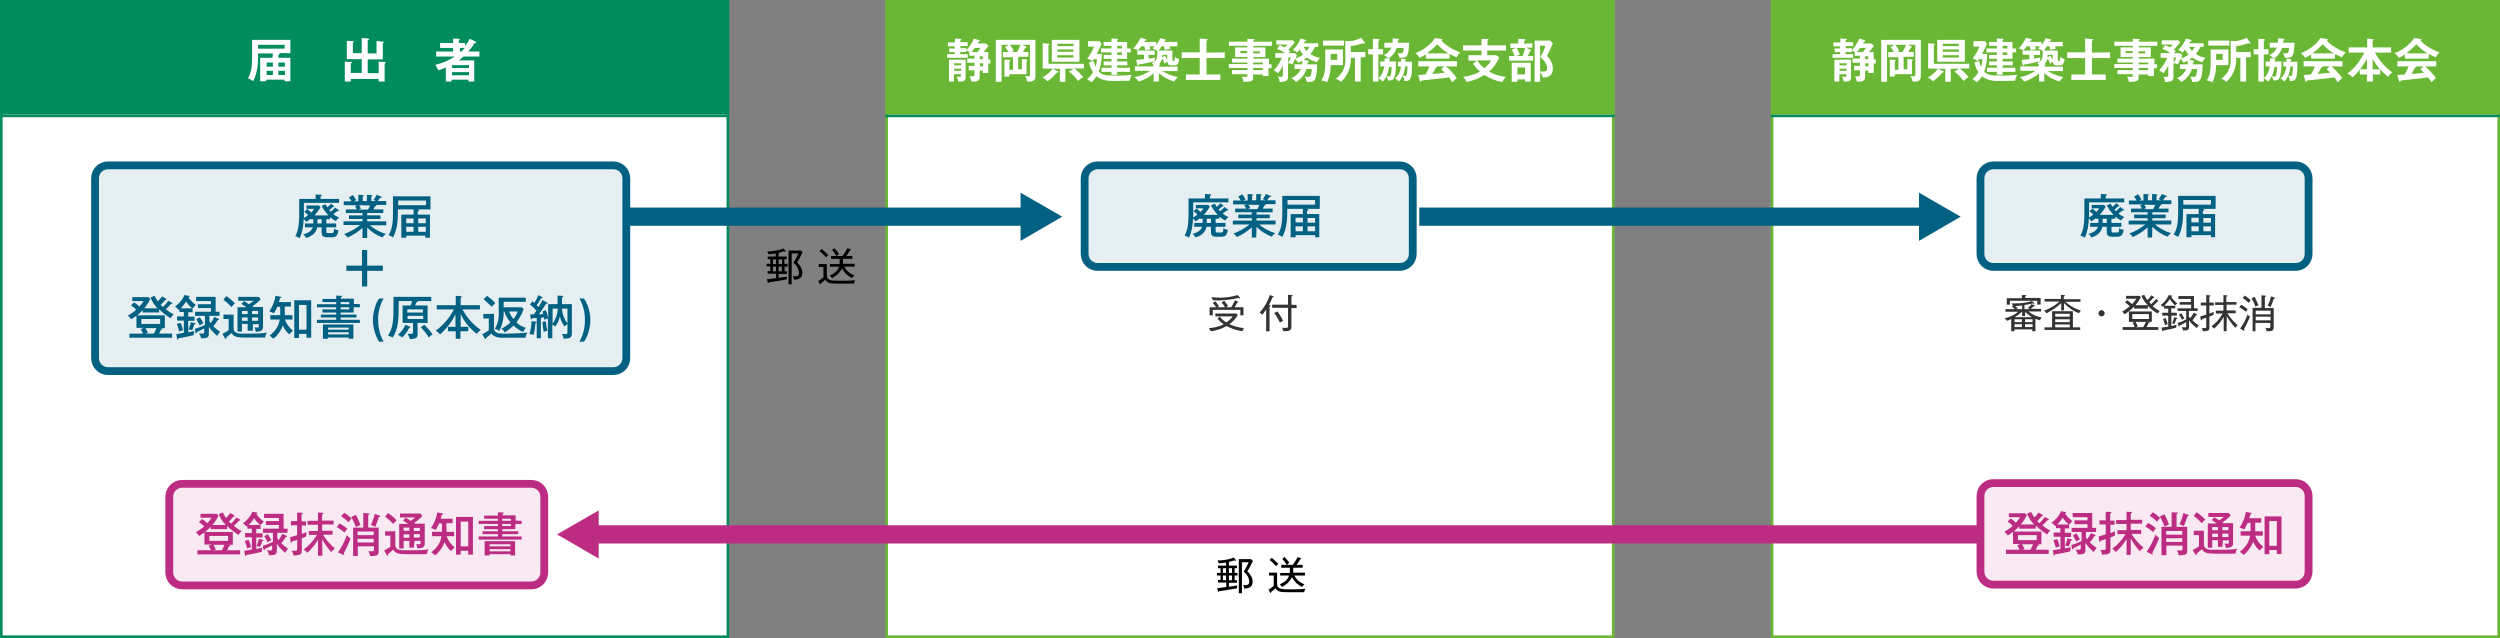 <?xml version="1.0" encoding="UTF-8"?> <!-- Generator: Adobe Illustrator 25.4.8, SVG Export Plug-In . SVG Version: 6.00 Build 0) --> <svg xmlns="http://www.w3.org/2000/svg" xmlns:xlink="http://www.w3.org/1999/xlink" version="1.1" id="レイヤー_1" x="0px" y="0px" width="960px" height="245px" viewBox="0 0 960 245" style="enable-background:new 0 0 960 245;" xml:space="preserve"><rect x="0" y="0" width="960" height="245" fill="#808080" stroke="none"/> <style type="text/css"> .st0{fill:#FFFFFF;} .st1{fill:#008C5D;} .st2{fill:#E5EFF2;stroke:#026183;stroke-width:3;stroke-miterlimit:10;} .st3{fill:#6AB735;} .st4{fill:#026183;} .st5{fill:#333333;} .st6{fill:none;stroke:#008C5D;stroke-miterlimit:10;} .st7{fill:none;stroke:#026183;stroke-width:7;stroke-miterlimit:10;} .st8{fill:#F8E9F2;stroke:#BC2C82;stroke-width:3;stroke-miterlimit:10;} .st9{fill:#BC2C82;} .st10{fill:none;stroke:#BC2C82;stroke-width:7;stroke-miterlimit:10;} .st11{fill:none;stroke:#026183;stroke-width:2;stroke-miterlimit:10;} .st12{enable-background:new ;} </style> <g id="レイヤー_2_00000101789816787212122130000010476157891906250143_"> <g id="pc"> <g id="obj"> <g> <g> <rect x="0.5" y="0.5" class="st0" width="279" height="244"></rect> <path class="st1" d="M279,1v243H1V1H279 M280,0H0v245h280V0z"></path> </g> <path class="st2" d="M41.5,63.5h194c2.8,0,5,2.2,5,5v69c0,2.8-2.2,5-5,5h-194c-2.8,0-5-2.2-5-5v-69 C36.5,65.7,38.7,63.5,41.5,63.5z"></path> <g> <rect x="340.5" y="0.5" class="st0" width="279" height="244"></rect> <path class="st3" d="M619,1v243H341V1H619 M620,0H340v245h280V0z"></path> </g> <g> <rect x="680.5" y="0.5" class="st0" width="279" height="244"></rect> <path class="st3" d="M959,1v243H681V1H959 M960,0H680v245h280V0z"></path> </g> <rect y="0" class="st1" width="280" height="44"></rect> <rect x="340" y="0" class="st3" width="280" height="44"></rect> <rect x="680" y="0" class="st3" width="280" height="44"></rect> <g> <path class="st0" d="M104.8,20.5h-5.7c0,3.5,0,7-1.9,10.7c-0.6-0.5-1.2-0.9-2-1.1c1.6-2.8,1.6-5.7,1.6-9.1v-5.7h14.7v5.1h-4.3 c0.1,0,0.2,0.1,0.2,0.2c0,0.2-0.2,0.3-0.5,0.5v1.1h4.6v9h-2.2v-0.6h-7.1v0.6h-2.3v-9h4.7L104.8,20.5z M99.1,17.2v1.5h10.2v-1.5 H99.1z M104.8,24h-2.4v1.6h2.4V24z M104.8,27.2h-2.4v1.6h2.4V27.2z M106.9,25.6h2.5V24h-2.5V25.6z M106.9,28.8h2.5v-1.6h-2.5 V28.8z"></path> <path class="st0" d="M145.4,28.1v-4.4l2.2,0.1c0.3,0,0.5,0,0.5,0.3c0,0.2-0.3,0.3-0.4,0.3v6.9h-2.3v-1h-10.7v1h-2.3v-7.6 l2.3,0.1c0.2,0,0.5,0,0.5,0.2s-0.2,0.3-0.5,0.3V28h4.2v-5.3h-5.7v-7l2.4,0.1c0.1,0,0.3,0,0.3,0.2s-0.2,0.3-0.4,0.3v4.1h3.4 v-5.8l2.3,0.2c0.3,0,0.5,0,0.5,0.3c0,0.2-0.3,0.3-0.5,0.4v5h3.4v-4.8L147,16c0.1,0,0.4,0,0.4,0.2s-0.3,0.3-0.4,0.3v6.3h-5.8 v5.3L145.4,28.1z"></path> <path class="st0" d="M182.7,16c0.1,0,0.2,0.1,0.2,0.3c0,0.1-0.1,0.2-0.3,0.2c-0.1,0-0.1,0-0.3,0c-0.7,1.2-1.6,2.3-2.5,3.3h4.3 v1.9H178c-0.6,0.5-1.1,1-1.8,1.5h5.9v8.1h-2.2v-0.7h-6.5v0.7h-2.2v-5.4c-0.9,0.4-1.9,0.8-2.9,1.1c-0.3-0.8-0.7-1.5-1.2-2.1 c2.7-0.6,5.3-1.7,7.5-3.2h-7.1v-1.9h6.5v-1.4h-5v-1.9h5v-1.7l2.3,0.1c0.1,0,0.3,0.1,0.3,0.2c0,0.1-0.1,0.2-0.4,0.3v1.1h2.4v1.2 c0.7-0.9,1.3-1.8,1.8-2.8L182.7,16z M180.1,26.1V25h-6.5v1.1H180.1z M180.1,28.9v-1.2h-6.5v1.2H180.1z M177.2,19.8 c0.3-0.3,0.7-0.8,1.3-1.4h-1.9v1.4H177.2z"></path> </g> <g> <path class="st4" d="M126.7,84.2h-1.4v1.6h3.8v1.5h-3.8v1.4c0,0.8,0.3,0.8,0.8,0.8h1.2c0.5,0,1,0,1-1.8c0.4,0.5,1,0.7,1.7,0.7 c-0.4,2.6-1.4,2.7-2.6,2.7h-1.9c-1.4,0-2-0.5-2-1.9v-1.9h-1.7c-0.3,1.7-1.5,3.3-4.3,4.1c-0.2-0.6-0.6-1.1-1.1-1.4 c2.2-0.5,3.3-1.5,3.7-2.7h-3v-1.5h3.2v-1.6h-1.1V84c-0.5,0.5-1,0.9-1.6,1.2c-0.3-0.4-0.6-0.8-1-1.1c0,2.5-0.5,5-1.5,7.4 c-0.5-0.4-1.1-0.6-1.7-0.8c1.5-2.8,1.5-6.2,1.5-9.3v-5h6.3v-1.7l2.1,0.1c0.1,0,0.3,0,0.3,0.2s-0.3,0.3-0.5,0.4v1h7.1v1.5h-13.5 v3.3c0,0.7,0,1.4,0,2.5c0.6-0.3,1.1-0.7,1.6-1.1c-0.4-0.5-1-1-1.5-1.3l1.2-1c0.5,0.4,1,0.8,1.5,1.3c0.4-0.4,0.8-0.9,1.1-1.4 h-2.9v-1.3h4.7l0.7,0.6c-0.6,1.1-1.4,2.2-2.3,3.2h5.3c-1-1.1-1.9-2.3-2.6-3.6l1.5-0.7c0.2,0.4,0.4,0.8,0.7,1.2 c0.5-0.4,1-0.8,1.4-1.4l1.1,0.9c0.1,0.1,0.1,0.1,0.1,0.2c0,0.2-0.3,0.2-0.5,0.2c-0.4,0.4-0.9,0.8-1.4,1.2 c0.3,0.3,0.5,0.5,0.6,0.6c0.6-0.5,1.2-1,1.7-1.6l1.2,0.9c0.2,0.1,0.2,0.2,0.2,0.3c0,0.1-0.1,0.2-0.2,0.2c-0.1,0-0.2,0-0.3-0.1 c-0.5,0.4-1,0.8-1.6,1.2c0.7,0.6,1.4,1,2.3,1.4c-0.6,0.3-1,0.7-1.3,1.3c-0.8-0.4-1.5-0.9-2.2-1.5L126.7,84.2z M121.9,84.2v1.6 h1.6v-1.6H121.9z"></path> <path class="st4" d="M140.9,91.4h-1.7v-3.9c-1.7,1.5-3.6,2.8-5.7,3.7c-0.4-0.5-0.8-1-1.4-1.3c2.2-0.8,4.3-2,6.2-3.5h-6.4V85 h7.3v-0.9H134v-1.4h5.2v-0.9h-6.4v-1.4h4.2c-0.2-0.5-0.4-0.9-0.7-1.3l1-0.3H132v-1.5h3c-0.3-0.5-0.7-1-1-1.5l1.5-0.9 c0.5,0.6,0.9,1.3,1.3,2c-0.3,0.1-0.6,0.2-0.9,0.4h1.7v-2.5l1.7,0.1c0.2,0,0.4,0,0.4,0.2s-0.1,0.2-0.4,0.3v1.8h1.6v-2.4l1.7,0.1 c0.2,0,0.4,0.1,0.4,0.2c0,0.2-0.3,0.3-0.4,0.3v1.8h1.8c-0.3-0.2-0.7-0.3-1-0.4c0.5-0.6,0.9-1.3,1.2-2l1.8,0.7 c0.1,0,0.1,0.1,0.2,0.2c0,0.2-0.2,0.3-0.6,0.2c-0.3,0.4-0.5,0.8-0.9,1.3h3.2v1.5h-3.9c0.1,0,0.1,0.1,0.1,0.2s-0.1,0.3-0.5,0.3 c-0.2,0.4-0.4,0.9-0.6,1.2h3.8v1.4H141v0.9h5.1v1.4H141V85h7.3v1.5H142c1.8,1.5,3.9,2.7,6.2,3.3c-0.5,0.4-1,0.8-1.3,1.4 c-2.2-0.8-4.2-2.1-5.9-3.8v4H140.9z M137.9,78.8c0.3,0.4,0.5,0.9,0.7,1.4c-0.4,0.1-0.7,0.1-1.1,0.3h3.8 c0.3-0.5,0.6-1.1,0.8-1.6L137.9,78.8z"></path> <path class="st4" d="M158.8,80.4h-6c0,3.7,0,7.2-1.9,10.8c-0.5-0.4-1.1-0.7-1.7-0.9c1.7-2.9,1.7-5.7,1.7-9.3v-5.6h14.4v5H160 l0.6,0.1c0.1,0,0.3,0.1,0.3,0.3c0,0.2-0.1,0.3-0.5,0.4v1.2h4.7v8.9h-1.8v-0.8H156v0.8h-1.9v-8.9h4.7V80.4z M152.9,77v1.8h10.7 V77H152.9z M158.8,83.9H156v1.8h2.8V83.9z M158.8,87.1H156V89h2.8V87.1z M160.6,85.7h2.9v-1.8h-2.9V85.7z M160.6,89h2.9v-1.9 h-2.9V89z"></path> </g> <g> <path class="st4" d="M65.9,116.2c0.1,0.1,0.3,0.2,0.3,0.3c0,0.2-0.2,0.2-0.5,0.2c-0.6,0.7-1.3,1.4-2,2c0.9,0.8,1.9,1.5,3,2 c-0.5,0.5-0.9,1-1.2,1.5c-1.6-1-3-2.1-4.4-3.4v1.2h-6.3v-0.9c-0.7,0.7-1.4,1.4-2.1,2h10.6v4.9h-1.9l0.7,0.1 c0.2,0,0.3,0.1,0.3,0.2c0,0.2-0.4,0.3-0.6,0.3c-0.2,0.5-0.4,1-0.7,1.5h5v1.6H49.7v-1.6h5.2c-0.2-0.6-0.5-1.1-0.9-1.7l1.2-0.5 h-2.8v-4.7c-0.6,0.5-1.3,1-2,1.4c-0.4-0.5-0.8-1-1.3-1.4c1.2-0.7,2.3-1.4,3.2-2.3c-0.6-0.6-1.3-1.2-2-1.6l1.2-1.2 c0.7,0.4,1.4,1,2,1.6c0.6-0.6,1.2-1.3,1.6-2.1h-4.3v-1.5H57l0.7,0.7c-0.6,1.3-1.4,2.5-2.3,3.6h5.1c-1.2-1.2-2.1-2.6-2.7-4.2 l1.6-0.6c0.3,0.8,0.8,1.5,1.2,2.1c0.6-0.6,1.2-1.3,1.7-1.9l1.4,0.9c0.1,0.1,0.2,0.1,0.2,0.3c0,0.2-0.3,0.2-0.5,0.2 c-0.5,0.7-1.1,1.3-1.7,1.9c0.2,0.2,0.4,0.4,0.8,0.8c0.8-0.7,1.5-1.5,2.1-2.4L65.9,116.2z M54.3,122.5v1.9h7.2v-1.9H54.3z M59.1,128.1c0.4-0.7,0.7-1.4,1-2.1h-4.2c0.3,0.6,0.6,1.2,0.9,1.8l-1,0.3H59.1z"></path> <path class="st4" d="M74,119.9h-1.7v1.7h2.4v1.6h-2.4v4.4c1.4-0.3,1.9-0.4,2.3-0.5c-0.1,0.5-0.2,1.1-0.2,1.6 c-1.9,0.5-3.9,0.9-5.9,1.2c-0.1,0.3-0.2,0.5-0.3,0.5s-0.2-0.2-0.2-0.3l-0.3-1.8c0.5-0.1,1.2-0.1,2.9-0.5v-4.7H68v-1.6h2.6v-1.7 h-1.7v-1c-0.1,0.1-0.2,0.2-0.3,0.2c-0.4-0.5-0.9-0.9-1.4-1.3c1.6-1.1,2.9-2.6,3.6-4.4l1.7,0.3c0.2,0,0.3,0.1,0.3,0.2 c0,0.3-0.3,0.3-0.5,0.3c0.8,1.2,1.8,2.2,2.9,3c-0.4,0.4-0.8,0.8-1.2,1.3l-0.1-0.1L74,119.9z M69.4,124c0.4,0.9,0.7,1.9,0.9,2.8 c-0.5,0.1-1,0.3-1.5,0.5c-0.2-1-0.5-1.9-0.9-2.9L69.4,124z M73.8,118.4c-0.9-0.8-1.7-1.6-2.3-2.6c-0.6,0.9-1.3,1.8-2.1,2.6 H73.8z M74.9,124.1c0.1,0,0.2,0.1,0.2,0.2c0,0.2-0.3,0.2-0.5,0.3c-0.2,0.8-0.5,1.5-0.8,2.2c-0.4-0.2-0.9-0.2-1.4-0.3 c0.4-0.9,0.7-1.8,0.9-2.8L74.9,124.1z M74.8,126.3c1.3-0.4,2.6-0.9,3.9-1.5v-3.5h-3.8v-1.6H81v-1.4h-5v-1.5h5v-1.2h-5.7V114 h7.5v5.7h1.5v1.6h-3.9v2c0.2,0.3,0.3,0.5,0.5,0.8c0.6-0.8,1-1.6,1.4-2.4l1.6,0.7c0.1,0,0.2,0.1,0.2,0.3c0,0.2-0.2,0.2-0.5,0.2 c-0.5,0.9-1.1,1.7-1.7,2.4c0.8,0.8,1.7,1.5,2.6,2.1c-0.4,0.5-0.8,1-1.1,1.6c-1.2-1-2.3-2.2-3.2-3.5v2.7c0,1.7-1.1,1.7-3,1.7 c-0.1-0.7-0.4-1.3-0.8-1.9c0.5,0.1,1,0.1,1.4,0.1c0.6,0,0.6-0.4,0.6-0.6v-1.4c-0.9,0.5-1.8,1-2.8,1.4c0,0.3,0,0.5-0.3,0.5 c-0.1,0-0.2-0.1-0.2-0.2L74.8,126.3z M76.7,121.8c0.5,0.7,1,1.5,1.4,2.3c-0.5,0.2-1,0.6-1.4,0.9c-0.4-0.8-0.8-1.6-1.3-2.4 L76.7,121.8z"></path> <path class="st4" d="M89.7,120.8v4.9c0,1.2,0.2,2.4,3.1,2.4c6.8,0,7.6,0,9.7-0.4c-0.4,0.6-0.6,1.2-0.7,1.9h-8.2 c-2.9,0-3.8-0.4-4.7-1.7c-0.3,0.2-0.9,0.8-2,1.7c0,0.1,0,0.2,0,0.3c0,0.2-0.1,0.3-0.2,0.3s-0.2-0.1-0.3-0.3l-1-1.7 c0.8-0.4,1.6-0.9,2.4-1.4v-4.3h-2v-1.7L89.7,120.8z M86.9,113.7c1.2,0.8,2.3,1.7,3.3,2.8c-0.5,0.4-0.9,0.9-1.3,1.4 c-0.9-1-2-2-3.1-2.8L86.9,113.7z M96.8,127h-1.7v-2.6h-2.2v2.9h-1.7V118h3.4c-0.6-0.5-1.3-0.9-1.9-1.3l1-1.1 c0.6,0.4,1.2,0.8,1.9,1.2c0.6-0.4,1.2-0.8,1.8-1.3h-5.9V114h7.9l0.7,1c-1,1-2.1,1.9-3.2,2.6c0.1,0.1,0.3,0.2,0.4,0.3h3.7v7.6 c0,1.3-0.6,1.8-2.8,1.9c-0.1-0.6-0.2-1.1-0.5-1.7c0.2,0,0.9,0.1,1.1,0.1c0.4,0,0.6-0.2,0.6-0.5v-0.8h-2.3v2.5H96.8z M95.1,119.4h-2.2v1.2h2.2V119.4z M95.1,121.9h-2.2v1.3h2.2V121.9z M96.8,120.6h2.3v-1.2h-2.3V120.6z M96.8,123.2h2.3v-1.3 h-2.3V123.2z"></path> <path class="st4" d="M109.4,121h2.9v1.7h-2.9c0.6,1.7,1.7,3.2,3.1,4.3c-0.5,0.4-1,0.9-1.4,1.4c-1.1-0.9-1.9-2.1-2.5-3.4 c-0.7,2-2,3.8-3.6,5.1c-0.5-0.5-1-0.9-1.5-1.2c2.7-2.2,3.6-4.1,3.9-6.2h-3.6V121h3.8v-3.2h-1.1c-0.4,0.9-0.8,1.7-1.3,2.5 c-0.6-0.3-1.1-0.5-1.8-0.7c1.2-1.8,2.1-3.9,2.4-6l1.8,0.3c0.1,0,0.4,0.1,0.4,0.3c0,0.2-0.2,0.3-0.5,0.3c-0.1,0.5-0.2,1-0.4,1.5 h4.6v1.7h-2.4L109.4,121z M114.8,128.3v1.5H113v-14.5h6.5v14.4h-1.8v-1.5h-2.9V128.3z M117.7,126.6v-9.5h-2.9v9.5H117.7z"></path> <path class="st4" d="M138.2,116.8v1.2h-2.4v2h-5v0.8h6.1v1.1h-6.1v0.9h7.4v1.2h-16.5v-1.2h7.4v-0.9h-5.9v-1.1h5.9V120h-5.3 v-1.2h5.3V118h-7.4v-1.2h7.4V116h-5.3v-1.2h5.3v-1.3l1.9,0.1c0.1,0,0.4,0,0.4,0.2c0,0.1-0.1,0.2-0.5,0.3v0.6h5v2L138.2,116.8z M125.9,129.6v0.5H124v-5.5h11.7v5.5h-1.8v-0.5H125.9z M133.9,126.6v-0.8H126v0.8H133.9z M133.9,128.4v-0.8H126v0.8H133.9z M134.1,116.8V116h-3.3v0.8H134.1z M130.8,118v0.8h3.3V118H130.8z"></path> <path class="st4" d="M145.6,131.2c-0.4-0.6-0.8-1.2-1-1.8c-0.9-2.1-1.4-4.3-1.4-6.5c0-1.8,0.3-3.5,0.9-5.2 c0.3-1.1,0.8-2.2,1.5-3.1h1.7c-1.4,2.5-2.2,5.4-2.1,8.3c0,2.9,0.7,5.8,2.1,8.3H145.6z"></path> <path class="st4" d="M160.4,128.2c0,1.9-1.1,1.9-3,2c-0.2-0.7-0.5-1.4-0.9-2.1c0.4,0.1,0.9,0.1,1.3,0.1c0.6,0,0.8-0.1,0.8-0.8 V124h-4v-6.7h3.1c0.2-0.5,0.4-1.1,0.6-1.7h-5.2v2.4c0,4.5-0.2,8.4-2.3,11.6c-0.5-0.3-1.1-0.5-1.8-0.7c1.7-2.9,2.1-4.8,2.1-10.8 V114h14.5v1.6h-5.3c0,0,0.1,0.1,0.1,0.2c0,0.2-0.2,0.2-0.5,0.3c-0.1,0.3-0.3,0.7-0.5,1.2h4.8v6.7h-3.9L160.4,128.2z M157.3,125.4c0.1,0.1,0.3,0.1,0.3,0.3c0,0.2-0.3,0.2-0.5,0.3c-0.7,1.3-1.6,2.6-2.7,3.6c-0.5-0.4-1-0.8-1.6-1 c1.2-1.1,2.2-2.4,2.9-3.9L157.3,125.4z M156.4,120h6v-1.2h-6V120z M162.5,121.3h-6v1.2h6V121.3z M162.9,124.7 c1.2,1.1,2.3,2.4,3.2,3.7c-0.5,0.3-1,0.7-1.4,1.2c-0.9-1.4-1.9-2.7-3.1-3.9L162.9,124.7z"></path> <path class="st4" d="M176.8,125.5h3v1.7h-3v2.9H175v-2.9h-3v-1.7h2.9v-4.8c-1.4,2.9-3.4,5.5-5.9,7.7c-0.5-0.6-1.1-1.1-1.7-1.4 c2.9-2.1,5.3-4.9,7-8.2h-6.6v-1.6h7.3v-3.6l1.8,0.1c0.2,0,0.5,0,0.5,0.3c0,0.2-0.2,0.3-0.4,0.3v2.9h7.4v1.6h-6.7 c1.7,3.2,4.1,5.9,7,7.9c-0.6,0.4-1.1,0.9-1.5,1.5c-2.7-2-4.8-4.6-6.2-7.6v4.9H176.8z"></path> <path class="st4" d="M189.7,120.5v5.7c0,1.2,1.3,1.7,1.8,1.8c1.2,0.1,2.3,0.2,3.5,0.1c1,0,5.4-0.1,7.5-0.4 c-0.4,0.6-0.6,1.3-0.7,2H193c-2.4,0-3.5-0.6-4.3-1.6c-0.5,0.5-1.4,1.1-2,1.6c0,0.3-0.1,0.5-0.3,0.5c-0.1,0-0.2-0.1-0.3-0.3 l-0.9-1.5c0.9-0.5,1.7-1,2.5-1.6v-4.5h-2.1v-1.7L189.7,120.5z M187,113.6c1.2,0.8,2.3,1.8,3.2,2.8c-0.5,0.4-0.9,0.9-1.4,1.4 c-1-1-2-2-3.1-2.9L187,113.6z M193.4,119.6c0.1,2.6-0.5,5.2-1.7,7.5c-0.5-0.4-1.1-0.7-1.7-0.8c1.2-2,1.7-4.3,1.5-6.6v-5.4h10.4 v1.6h-8.5v2.1h6.9l0.8,0.6c-0.6,1.9-1.6,3.6-2.8,5.2c1,1,2.3,1.7,3.7,2.1c-0.5,0.4-0.9,1-1.1,1.6c-1.4-0.6-2.6-1.4-3.7-2.5 c-1,1-2.2,1.9-3.4,2.7c-0.3-0.7-0.5-0.9-1.3-1.5c1.3-0.6,2.5-1.4,3.5-2.4c-1-1.2-1.8-2.6-2.3-4.1L193.4,119.6z M195.5,119.6 c0.4,1.1,0.9,2,1.7,2.9c0.7-0.9,1.2-1.8,1.6-2.9H195.5z"></path> <path class="st4" d="M205.6,123.5c0.1,0,0.4,0.1,0.4,0.3c0,0.2-0.3,0.3-0.4,0.3c-0.1,1.5-0.3,3-0.7,4.5c-0.5-0.2-1-0.3-1.6-0.3 c0.5-1.6,0.8-3.3,0.8-5L205.6,123.5z M210.1,116.2c0.2,0.1,0.3,0.1,0.3,0.2c0,0.3-0.3,0.2-0.7,0.2c-0.8,1.4-1.8,2.8-2.8,4.1 c0.3,0,0.7,0,1.7-0.1c-0.2-0.5-0.2-0.8-0.3-1l1.3-0.5c0.4,1,0.7,2,0.9,3v-5.3h3.6v-3.3l1.8,0.1c0.1,0,0.4,0,0.4,0.2 s-0.2,0.3-0.5,0.4v2.6h3.8v11c0,1.6-0.3,2.3-3.2,2.2c-0.1-0.7-0.3-1.3-0.6-1.8c0.4,0.1,0.8,0.1,1.2,0.1c0.9,0,0.9-0.3,0.9-0.8 v-3.1c-0.4,0.3-0.7,0.6-1.1,1c-0.9-1.2-1.5-2.5-1.8-3.9c-0.3,1.4-0.9,2.8-1.8,3.9c-0.3-0.3-0.7-0.6-1.1-0.8v5.3h-1.7v-7.6 c-0.5,0.1-1,0.3-1.4,0.5c0-0.3-0.1-0.6-0.1-0.9l-1.2,0.1v7.9h-1.6v-7.8c-1.3,0.1-1.4,0.1-1.8,0.1c-0.1,0.2-0.1,0.4-0.3,0.4 s-0.2-0.2-0.2-0.3l-0.2-1.6c0.5,0,0.8,0,1.4,0c0.6-0.8,0.9-1.2,1-1.4c-0.8-0.9-1.6-1.7-2.5-2.4l1-1.2c0.3,0.3,0.4,0.4,0.7,0.6 c0.6-0.9,1.1-1.9,1.5-3l1.5,0.8c0.1,0,0.2,0.1,0.2,0.2c0,0.2-0.4,0.2-0.6,0.2c-1,1.8-1.2,2-1.7,2.7c0.5,0.5,0.6,0.6,0.7,0.7 c0.7-1.1,1.2-2.1,1.5-2.7L210.1,116.2z M209.6,123.4c0.1,1.2,0.3,2.4,0.6,3.6c-0.5,0.1-1,0.2-1.4,0.5c-0.3-1.3-0.4-2.6-0.5-3.9 L209.6,123.4z M212.2,124.3c1.2-1.7,1.9-3.7,2-5.8h-2V124.3z M215.8,118.5c0.1,2.1,0.9,4.1,2.1,5.7v-5.7H215.8z"></path> <path class="st4" d="M222.5,131.2c1.4-2.5,2.2-5.4,2.1-8.3c0.1-2.9-0.7-5.8-2.1-8.3h1.7c0.7,0.9,1.2,2,1.6,3.1 c0.6,1.7,0.9,3.4,0.9,5.2c0,2.2-0.5,4.5-1.4,6.5c-0.3,0.6-0.6,1.2-1.1,1.8H222.5z"></path> </g> <g> <path class="st5" d="M477.1,127.2c-2.1-0.3-4.2-1-6.1-2c-1.9,1.1-4,1.8-6.1,2c-0.2-0.4-0.4-0.9-0.7-1.2c2-0.1,3.9-0.6,5.7-1.5 c-0.9-0.6-1.7-1.3-2.4-2.2l0.9-0.7c0.7,0.9,1.5,1.6,2.5,2.2c1-0.6,1.8-1.4,2.5-2.3h-6.7v-1.1h8.1l0.5,0.6 c-0.8,1.4-1.9,2.5-3.2,3.5c1.8,0.8,3.6,1.3,5.6,1.5C477.4,126.4,477.2,126.8,477.1,127.2z M476.3,121.1V119h-10.6v2.1h-1.2V118 h2.5c-0.4-0.6-0.8-1.2-1.3-1.7l1-0.6c0.5,0.6,1,1.2,1.4,1.9c-0.4,0.2-0.5,0.3-0.7,0.4h3c-0.4-0.7-0.8-1.3-1.3-1.9l1-0.6 c0.5,0.6,1,1.3,1.5,2c-0.3,0.1-0.5,0.3-0.8,0.5h2c0.5-0.8,1-1.7,1.4-2.7l1.1,0.5c0.1,0,0.2,0.1,0.2,0.2c0,0.2-0.2,0.2-0.4,0.2 c-0.3,0.5-0.7,1.4-1,1.8h3.4v3.1L476.3,121.1z M476,114.6c-0.2,0-0.3-0.1-0.4-0.2c-3.2,0.8-6.6,1.1-9.9,0.9 c-0.1-0.4-0.3-0.9-0.6-1.2c0.5,0,1.7,0.2,3.3,0.2c2.3,0,4.6-0.3,6.8-1l0.9,0.9c0.1,0.1,0.1,0.1,0.1,0.2 C476.1,114.6,476.1,114.6,476,114.6L476,114.6z"></path> <path class="st5" d="M487.5,127.2h-1.3v-8.3c-0.5,0.7-1,1.4-1.5,2c-0.3-0.4-0.6-0.7-1-0.9c1.8-1.9,3.1-4.2,3.9-6.7l1.2,0.4 c0.2,0.1,0.3,0.1,0.3,0.2c0,0.2-0.3,0.2-0.4,0.2c-0.4,1-0.9,2-1.4,3c0.4,0.1,0.6,0.1,0.6,0.3c0,0.2-0.3,0.2-0.4,0.3 L487.5,127.2L487.5,127.2z M497.9,117.1v1.2h-2v7.1c0,1.7-1,1.8-3.1,1.8c-0.1-0.5-0.3-1-0.5-1.4c0.4,0.1,0.9,0.1,1.3,0.1 c0.9,0,1-0.1,1-0.8v-6.9h-6.1V117h6.1v-3.8l1.4,0.1c0.3,0,0.4,0.1,0.4,0.2c0,0.2-0.3,0.3-0.5,0.3v3.2L497.9,117.1z M490.5,119.6c0.9,1.1,1.6,2.3,2.2,3.6c-0.4,0.2-0.8,0.4-1.2,0.7c-0.6-1.3-1.3-2.5-2.2-3.7L490.5,119.6z"></path> </g> <g> <path class="st5" d="M783.3,123c-0.5-0.2-1.2-0.4-1.7-0.6v4.8h-1.2v-0.7h-6.9v0.7h-1.2v-4.7c-0.5,0.3-1.1,0.5-1.6,0.7 c-0.3-0.4-0.6-0.7-0.9-1c1.9-0.4,3.7-1.2,5.2-2.5h-4.9v-1h3.6c-0.4-0.4-0.8-0.7-1.2-1l0.5-0.2h0c-0.1-0.4-0.3-0.7-0.6-1 c0.5,0,1,0,1.6,0c2.1,0,4.3-0.3,6.3-0.9l0.8,0.8c0.1,0,0.1,0.1,0.1,0.2s0,0.1-0.2,0.1c-0.1,0-0.3-0.1-0.4-0.2 c-1,0.3-2.1,0.5-3.2,0.6v1.6h2.1l-0.9-0.4c0.6-0.4,1-0.9,1.5-1.5l1.1,0.4c0.1,0,0.2,0.1,0.2,0.2c0,0.2-0.2,0.2-0.5,0.2 c-0.3,0.4-0.7,0.7-1.1,1h4v1h-4.9c1.5,1.2,3.2,2,5.1,2.3C783.7,122.3,783.5,122.6,783.3,123z M782.3,117v-1.5h-10.5v1.5h-1.2 v-2.5h5.8v-1.2h1.4c0.1,0,0.3,0,0.3,0.2c0,0.1-0.2,0.2-0.4,0.2v0.7h5.9v2.5L782.3,117z M776.4,122.6h-2.8v1.1h2.8V122.6z M776.4,124.5h-2.8v1.1h2.8V124.5z M777.7,119.7L777.7,119.7l-0.1,1.7h-1.1v-1.7h-0.1c-0.8,0.8-1.7,1.5-2.7,2.1h6.6 C779.3,121.2,778.4,120.5,777.7,119.7L777.7,119.7z M776.5,117.3c-1.8,0.2-2,0.2-2.7,0.2c0.4,0.3,0.7,0.6,1.1,0.9l-0.8,0.3h2.4 V117.3z M780.5,122.6h-2.9v1.1h2.9V122.6z M780.5,124.5h-2.9v1.1h2.9V124.5z"></path> <path class="st5" d="M798.3,120.3c-2.2-0.9-4.1-2.2-5.7-3.9v2.8h-1.1v-2.8c-1.7,1.6-3.6,2.9-5.7,3.9c-0.2-0.4-0.5-0.7-0.9-1 c1.2-0.4,2.4-1,3.5-1.7c0.9-0.5,1.7-1.1,2.4-1.8h-5.7v-1h6.3v-1.6l1.1,0.1c0.1,0,0.4,0,0.4,0.2s-0.2,0.2-0.4,0.3v1.1h6.4v1 h-5.8c1.7,1.5,3.7,2.7,6,3.4C798.8,119.6,798.5,119.9,798.3,120.3z M785.1,126.7v-1h2.9v-6.2h8v6.2h2.8v1H785.1z M794.8,120.5 h-5.6v1.1h5.6V120.5z M794.8,122.6h-5.6v1.1h5.6V122.6z M794.8,124.6h-5.6v1.1h5.6V124.6z"></path> <path class="st5" d="M807,121.5c-0.6,0-1.2-0.5-1.2-1.2c0-0.6,0.5-1.2,1.2-1.2c0.6,0,1.2,0.5,1.2,1.2l0,0 C808.2,120.9,807.7,121.5,807,121.5L807,121.5z"></path> <path class="st5" d="M828.6,115.4c0.2,0.1,0.2,0.1,0.2,0.3c0,0.2-0.2,0.2-0.4,0.1c-0.5,0.7-1.2,1.3-1.8,1.8 c0.8,0.7,1.7,1.3,2.7,1.8c-0.3,0.3-0.6,0.7-0.8,1c-1.3-0.8-2.6-1.8-3.7-2.9v1h-5.3v-0.8c-1.1,1.2-2.4,2.2-3.7,3 c-0.2-0.4-0.5-0.7-0.9-1c1-0.6,2-1.3,2.9-2.1c-0.6-0.6-1.2-1.1-1.8-1.5l0.8-0.8c0.7,0.4,1.3,0.9,1.9,1.5 c0.6-0.6,1.2-1.4,1.7-2.1h-4v-1.1h5.2l0.5,0.5c-0.6,1.1-1.3,2.2-2.1,3.1h4.8c-1.1-1-1.9-2.3-2.5-3.6l1.1-0.4 c0.3,0.7,0.7,1.4,1.2,2c0.6-0.5,1.1-1.1,1.6-1.8l0.9,0.6c0.2,0.1,0.2,0.1,0.2,0.2c0,0.2-0.3,0.2-0.4,0.1 c-0.5,0.6-1,1.2-1.6,1.7c0.3,0.3,0.5,0.6,0.8,0.8c0.7-0.7,1.4-1.4,2-2.1L828.6,115.4z M828.8,125.6v1.1h-13.7v-1.1h4.6 c-0.2-0.6-0.5-1.2-0.8-1.7l0.9-0.3h-2.3v-4h8.8v4h-2.1l0.9,0.1c0.1,0,0.4,0.1,0.4,0.2c0,0.2-0.3,0.2-0.5,0.2 c-0.2,0.5-0.4,1-0.7,1.5C824.3,125.6,828.8,125.6,828.8,125.6z M818.8,120.6v1.9h6.4v-1.9H818.8z M823,125.6 c0.4-0.6,0.7-1.3,1-2h-3.9c0.3,0.6,0.6,1.2,0.8,1.8l-0.8,0.3L823,125.6z"></path> <path class="st5" d="M833.8,120.1h2.1v1.1h-2.1v4c1.3-0.3,1.7-0.4,2-0.5c-0.1,0.4-0.1,0.7-0.1,1.1c-1.6,0.5-3.3,0.8-4.9,1.1 c-0.1,0.2-0.1,0.3-0.3,0.3c-0.1,0-0.2-0.1-0.2-0.2l-0.3-1.2c0.6-0.1,1.2-0.1,2.6-0.4v-4.2h-2.3v-1.1h2.3v-1.6H831v-0.9 c-0.1,0.1-0.2,0.2-0.4,0.3c-0.3-0.3-0.6-0.6-0.9-0.8c1.4-0.9,2.4-2.3,3.1-3.8l1.1,0.2c0.2,0,0.2,0.1,0.2,0.2 c0,0.2-0.2,0.2-0.4,0.2c0.6,1,1.5,1.9,2.4,2.6c-0.3,0.2-0.6,0.5-0.8,0.8c-0.8-0.7-1.6-1.6-2.1-2.5c-0.6,1-1.3,1.8-2.1,2.6h4.2 v1h-1.6L833.8,120.1L833.8,120.1z M831.6,122.1c0.3,0.8,0.6,1.6,0.8,2.4c-0.4,0.1-0.7,0.2-1,0.4c-0.2-0.8-0.5-1.7-0.8-2.4 L831.6,122.1z M835.9,122.1c0.1,0,0.2,0.1,0.2,0.2c0,0.2-0.2,0.2-0.4,0.2c-0.2,0.6-0.4,1.3-0.7,1.9c-0.3-0.1-0.6-0.2-0.9-0.2 c0.3-0.8,0.6-1.6,0.8-2.4L835.9,122.1z M840.5,121.5c0.2,0.2,0.3,0.5,0.5,0.7c0.5-0.6,1-1.3,1.4-2.1l1.1,0.5 c0.1,0,0.2,0.1,0.2,0.2s-0.1,0.2-0.4,0.2c-0.4,0.7-0.9,1.4-1.4,2c0.7,0.7,1.5,1.4,2.4,1.9c-0.3,0.3-0.5,0.7-0.7,1.1 c-1.1-0.8-2.2-1.8-3-3v2.5c0,1.4-0.8,1.4-2.3,1.4c-0.1-0.5-0.3-0.9-0.5-1.3c0.4,0,0.7,0.1,1.1,0.1c0.6,0,0.6-0.1,0.6-0.5v-1.5 c-0.8,0.5-1.7,1-2.5,1.3c0,0.2,0,0.4-0.2,0.4c-0.1,0-0.2-0.1-0.2-0.2l-0.4-1.2c1.2-0.3,2.3-0.8,3.3-1.4v-3.2h-3.3v-1h5.2V117 H837v-1h4.3v-1.2h-4.8v-1.1h6v4.7h1.4v1h-3.4V121.5z M837.6,120.3c0.4,0.6,0.8,1.3,1.2,1.9c-0.3,0.2-0.7,0.4-0.9,0.6 c-0.3-0.7-0.7-1.4-1.2-2L837.6,120.3z"></path> <path class="st5" d="M850.1,116.2v1.1h-1.7v3.1c1-0.4,1.4-0.5,1.7-0.6c-0.1,0.4-0.1,0.8-0.1,1.1c-0.9,0.4-1.3,0.6-1.6,0.7v4.1 c0,0.9,0,1.5-2.5,1.5c-0.1-0.5-0.2-0.9-0.5-1.3c0.4,0.1,0.7,0.1,1.1,0.1c0.6,0,0.7-0.2,0.7-0.5V122c-0.9,0.3-1.2,0.4-1.6,0.6 c0,0.1-0.1,0.4-0.3,0.4s-0.2-0.1-0.2-0.3l-0.2-1.2c0.6-0.2,1.2-0.3,2.3-0.7v-3.5h-2.1v-1.1h2.1v-2.9l1.3,0.1 c0.1,0,0.3,0,0.3,0.2s-0.3,0.2-0.4,0.3v2.3L850.1,116.2z M855,127.2h-1.1v-5.5c-1,1.7-2.2,3.2-3.7,4.5c-0.3-0.4-0.6-0.7-1-0.9 c1.8-1.3,3.3-3,4.3-4.9h-2.6v-1.1h2.9v-2.2h-3.2v-1h3.2v-2.8l1.2,0.1c0.1,0,0.3,0,0.3,0.2s-0.2,0.3-0.4,0.3v2.1h3.9v1H855v2.2 h3.5v1.1h-3.2c1.1,1.7,2.4,3.3,4,4.6c-0.4,0.2-0.7,0.6-0.9,1c-1.3-1.4-2.4-2.9-3.3-4.5L855,127.2z"></path> <path class="st5" d="M862.4,119.7c-0.8-0.7-1.6-1.3-2.5-1.7l0.7-1c0.9,0.5,1.7,1.1,2.5,1.7C862.9,119,862.6,119.3,862.4,119.7z M861.7,126.4c0.1,0.2,0.2,0.3,0.2,0.4s-0.1,0.2-0.2,0.2c-0.1,0-0.2,0-0.3-0.1l-1.2-0.7c1.2-1.7,2.2-3.5,2.9-5.5 c0.2,0.4,0.6,0.7,0.9,0.9C863.3,123.3,862.6,124.8,861.7,126.4z M863.5,116.3c-0.7-0.7-1.5-1.3-2.3-1.9l0.8-0.9 c0.8,0.5,1.6,1.2,2.3,1.8C864.1,115.6,863.8,116,863.5,116.3z M866.1,117.8c-0.4-1.1-0.9-2.2-1.5-3.3l1.2-0.5 c0.6,1.1,1,2.2,1.5,3.3C866.8,117.4,866.4,117.5,866.1,117.8L866.1,117.8z M870.4,127.2c-0.1-0.5-0.2-0.9-0.5-1.3 c0.3,0,0.7,0.1,1,0.1c0.9,0,0.9-0.2,0.9-0.7V124h-5.7v3.2H865v-9h3.4v-4.8l1.3,0.1c0.3,0,0.4,0,0.4,0.2s-0.1,0.2-0.4,0.4v4.2 h3.4v7.4C873.1,127.1,872.3,127.2,870.4,127.2L870.4,127.2z M871.9,119.3h-5.7v1.4h5.7V119.3z M871.9,121.6h-5.7v1.4h5.7V121.6 z M873.1,114.7c-0.3,1.1-0.7,2.2-1.2,3.2c-0.4-0.2-0.7-0.4-1.1-0.5c0.6-1.2,1-2.4,1.3-3.6l1.2,0.4c0.1,0,0.3,0.1,0.3,0.2 C873.6,114.7,873.4,114.7,873.1,114.7L873.1,114.7z"></path> </g> <g> <path class="st0" d="M379.5,20v2.8h0.8v1.6h-0.8V28h-2.1v-0.9h-1.2v2.6c0,1.4-1.2,1.8-3.2,1.6c-0.1-0.7-0.3-1.4-0.7-2.1 c0.4,0.1,0.7,0.1,1.1,0.1c0.6,0,0.8,0,0.8-0.7V27H372v-1.7h2.2v-1.2h-2.8v-1.6h2.8v-1.1h-2v-1.5c-0.4-0.2-0.8-0.4-1.2-0.5V20 h-2.3v0.8h2.9v1.4h-7.9v-1.4h2.9V20h-2.1v-1.4h2.1v-0.8H364v-1.5h2.7v-1.5l2.1,0.1c0.2,0,0.4,0,0.4,0.2c0,0.1,0,0.1-0.4,0.3 v0.8h2.8v1.5h-2.8v0.8h2.3v0.8c1.2-1.3,2.2-2.9,2.9-4.5l1.9,0.6c0.1,0,0.4,0.1,0.4,0.3s-0.4,0.3-0.5,0.3 c-0.2,0.3-0.2,0.5-0.4,0.7h3.2l1,0.9c-0.6,0.8-1.2,1.6-1.9,2.4H379.5z M366.3,28.5v2.8h-1.9v-8.4h6.4v6.6 c0,1.4-0.4,1.9-2.8,1.8c-0.1-0.7-0.3-1.3-0.7-1.9c0.3,0,1,0.1,1.2,0.1c0.5,0,0.5-0.3,0.5-0.5v-0.5H366.3z M369.1,25.1v-0.8 h-2.7v0.8H369.1z M369.1,27.2v-0.8h-2.7v0.8H369.1z M375.3,20c0.4-0.5,0.9-1,1.2-1.6h-2.2c-0.4,0.5-0.8,1.1-1.2,1.6H375.3z M376.2,21.6v1.1h1.2v-1.1H376.2z M377.5,24.3h-1.2v1.2h1.2V24.3z"></path> <path class="st0" d="M394.9,20v1.8H391v4.8h1.4v-3.9l1.8,0.1c0.2,0,0.3,0.1,0.3,0.3c0,0.1-0.1,0.3-0.3,0.4v5h-6.6v0.9h-1.9 v-6.5l1.9,0.1c0.2,0,0.3,0.1,0.3,0.3c0,0.1-0.1,0.2-0.3,0.4v3.1h1.4V22h-3.9v-2h2.2c-0.4-0.7-0.8-1.3-1.4-1.9l1.5-0.9h-2.8 v14.2h-2.2V15.3h15.2v13.9c0,1.2-0.4,2.4-3.2,2.1c-0.1-0.8-0.4-1.5-0.8-2.1c0.4,0.1,0.8,0.1,1.2,0.1c0.6,0,0.7-0.2,0.7-0.8 V17.2h-3l1.4,0.6c0.2,0.1,0.3,0.2,0.3,0.3c0,0.2-0.2,0.2-0.5,0.2c-0.2,0.4-0.4,0.9-0.9,1.6L394.9,20z M390.5,20 c0.6-0.9,1-1.8,1.4-2.8h-4.1c0.6,0.7,1.1,1.5,1.5,2.4l-0.8,0.4H390.5z"></path> <path class="st0" d="M400.4,26.3v-9.7l2.3,0.2c0.1,0,0.3,0.1,0.3,0.2c0,0.2-0.2,0.2-0.4,0.3v7.2h13.6v1.8h-3.7 c1.3,0.9,2.4,2,3.4,3.3c-0.7,0.4-1.3,0.9-1.9,1.5c-1-1.4-2.1-2.6-3.5-3.6l1.7-1.1h-3.1v5H407v-5h-2.8l2.1,1 c0.1,0.1,0.2,0.1,0.2,0.2c0,0.2-0.2,0.2-0.6,0.2c-1,1.3-2.3,2.5-3.7,3.4c-0.5-0.6-1.2-1.1-1.9-1.4c1.5-0.9,2.8-2,3.9-3.4 L400.4,26.3z M414.5,15.3v8.4h-10.6v-8.4L414.5,15.3z M412.2,17.7v-0.9H406v0.9H412.2z M406,19v0.9h6.2V19H406z M406,21.2v0.9 h6.2v-0.9H406z"></path> <path class="st0" d="M426.8,31.1c-0.2,0-3.7,0-5.7-1.8c-0.6,0.8-1.2,1.6-2,2.3c-0.5-0.5-1.1-0.9-1.7-1.2 c0.9-0.7,1.7-1.6,2.3-2.7c-0.8-1.2-1.3-2.5-1.5-3.8l1.8-0.4c0.2,0.8,0.4,1.5,0.7,2.2c0.3-1,0.5-2,0.5-3H420 c-0.3,0.5-0.5,0.6-0.6,0.8c-0.5-0.5-1.2-0.8-1.9-1c1.1-1.4,2-3,2.6-4.6h-2.3v-2.1h4.4l0.8,1c-0.5,1.3-1.2,2.6-1.9,3.9h2 c0,2.3-0.4,4.7-1.2,6.8c1.5,1.4,2.9,1.5,5.2,1.5c2.5,0.1,5,0,7.5-0.3c-0.4,0.7-0.7,1.5-0.8,2.3L426.8,31.1z M426.8,22.6h-3 v-1.5h3v-1h-4v-1.5h4v-1h-3v-1.5h3v-1.3l2.2,0.1c0.2,0,0.3,0.1,0.3,0.3s-0.1,0.3-0.3,0.3v0.6h3.8v2.5h1.4v1.5h-1.4v2.5H429v1 h3.9v1.5H429V26h4.9v1.6H429v1.1h-2.2v-1.1H423V26h3.8v-0.9h-3v-1.5h3V22.6z M429,17.6v1h1.8v-1H429z M429,20.1v1h1.8v-1H429z"></path> <path class="st0" d="M445.2,24.7c0.2,0,0.3,0.1,0.3,0.2c0,0.2-0.2,0.2-0.4,0.3v0.4h7.1v1.7h-5.9c1.9,1.1,3.9,1.9,6,2.3 c-0.6,0.5-1.1,1.1-1.4,1.7c-2.2-0.6-4.2-1.7-5.9-3.2v3.2h-2v-3.1c-1.7,1.4-3.6,2.5-5.7,3.1c-0.5-0.6-1-1.2-1.7-1.7 c2.2-0.3,4.2-1.2,6-2.4h-5.8v-1.7h7.1v-0.7c-0.2-0.1-0.4-0.3-0.6-0.5c0.4-0.2,0.8-0.5,1.1-0.8c-2,0.5-4.1,1-6.2,1.3 c0,0.2-0.1,0.4-0.3,0.4c-0.1,0-0.2-0.1-0.2-0.3l-0.4-1.9c1.7-0.1,2.6-0.3,3-0.3V21h-2.6v-1.7h0.3c-0.6-0.3-1.2-0.5-1.8-0.7 c1.1-1.2,2.1-2.6,2.8-4.1l1.9,0.5c0.2,0.1,0.3,0.1,0.3,0.3c0,0.3-0.3,0.3-0.5,0.3c-0.1,0.1-0.2,0.3-0.3,0.5h4.6v1.2 c0.6-0.8,1.1-1.6,1.5-2.6l1.9,0.4c0.1,0,0.3,0.1,0.3,0.3s-0.2,0.3-0.5,0.3c-0.1,0.1-0.1,0.3-0.2,0.4h5.1v1.7h-3 c0.1,0.3,0.2,0.7,0.3,1c-0.7,0-1.4,0.1-2.1,0.4c-0.1-0.5-0.2-0.9-0.3-1.4h-1c-0.3,0.6-0.7,1.1-1.1,1.6h5.3V23 c0,0.3,0.1,0.4,0.5,0.4c0.1,0,0.3,0,0.3-0.3c0.1-0.4,0.1-0.8,0.2-1.2c0.5,0.4,1,0.6,1.6,0.8c-0.3,2-0.9,2.4-1.8,2.4h-1.3 c-1.2,0-1.3-0.6-1.3-1.4c-0.4,0.2-0.9,0.5-1.2,0.8c-0.2-0.7-0.5-1.4-0.9-2c-0.2,0.8-0.7,1.5-1.2,2.2L445.2,24.7z M441.1,22.5 c0.4-0.1,2.2-0.4,2.4-0.4c-0.1,0.5-0.1,1-0.1,1.5c0.6-0.6,1.1-1.2,1-4.1c-0.6-0.3-1.2-0.6-1.8-0.9c0.3-0.3,0.5-0.5,0.8-0.8h-2 c0.2,0.4,0.2,0.5,0.4,1.2c-0.7,0-1.4,0.1-2,0.3c-0.1-0.3-0.2-0.9-0.4-1.5h-1.2c-0.4,0.6-0.8,1.1-1.3,1.6h6.5v1.7H441 L441.1,22.5z M446.3,21.1c0,0.3-0.1,0.5-0.1,0.9l1.1-0.6c0.3,0.5,0.6,1,0.9,1.5V21L446.3,21.1z"></path> <path class="st0" d="M470.3,20.1v2.2h-7v6.3h5.3v2.1h-13.2v-2.1h5.3v-6.3h-6.9v-2.2h6.9v-5.3l2.6,0.2c0.3,0,0.5,0.1,0.5,0.2 c0,0.2-0.1,0.2-0.5,0.4v4.6L470.3,20.1z"></path> <path class="st0" d="M488.3,24.7v1.5h-1.2v3h-2.2v-0.6h-3.7v1.2c0,1.2-0.6,1.6-2.8,1.6c-0.4,0-0.6,0-0.9,0 c-0.1-0.7-0.4-1.4-0.7-2c0.5,0.1,1,0.1,1.6,0.1c0.3,0,0.6,0,0.6-0.5v-0.5h-5.9v-1.6h5.9v-0.8h-7.1v-1.5h7.1V24h-5.9v-1.5h5.9 v-0.6h-4.7v-3.7h4.7v-0.6h-7.1V16h7.1v-1.1l2.4,0.1c0.1,0,0.3,0.1,0.3,0.2c0,0.1-0.2,0.3-0.4,0.3V16h7.1v1.6h-7.1v0.6h4.6v3.7 h-4.6v0.6h6v2.2C487.3,24.7,488.3,24.7,488.3,24.7z M478.9,20.4v-0.8h-2.6v0.8H478.9z M481.2,19.7v0.8h2.6v-0.8H481.2z M484.9,24.7V24h-3.7v0.7H484.9z M484.9,26.9v-0.8h-3.7v0.8H484.9z"></path> <path class="st0" d="M502.3,23.3c0.2,0,0.3,0.1,0.3,0.3c0,0.2-0.1,0.2-0.5,0.4c0,0.3-0.1,0.5-0.1,0.7h3.8 c0,0.7-0.1,4.2-0.8,5.7c-0.5,1.1-1.8,1.1-3.2,1.1c-0.1-0.7-0.4-1.5-0.8-2.1c0.4,0.1,0.8,0.1,1.3,0.1c0.7,0,1-0.1,1.1-0.8 c0.2-0.7,0.3-1.4,0.3-2.2h-2c-0.7,2.1-2.1,3.9-4.1,5c-0.4-0.6-1-1.1-1.7-1.5c1.6-0.6,2.9-1.9,3.6-3.5h-2.4v-1.8h2.9 c0.1-0.4,0.1-0.9,0.1-1.4c-0.5,0.3-1.1,0.6-1.7,0.8c-0.3-0.6-0.6-1.1-1.1-1.5c-0.3,0.7-0.6,1.4-1,2.1c-0.5-0.2-1.1-0.4-1.7-0.4 v5c0,1.1-0.3,1.6-0.8,1.8c-0.8,0.3-1.6,0.4-2.4,0.4c-0.1-0.7-0.3-1.5-0.7-2.1c0.4,0.1,0.8,0.1,1.2,0.1c0.7,0,0.7-0.3,0.7-0.6 v-3.7c-0.5,1-1.1,2-1.8,2.9c-0.5-0.4-1.1-0.8-1.7-1.1c1.4-1.4,2.4-3,3.1-4.8h-2.5v-1.8h3.7c-0.9-0.7-1.9-1.2-3-1.6l1-1.5 c0.6,0.3,1.3,0.6,1.9,0.9c0.4-0.3,0.7-0.7,1.1-1.1h-4.3v-1.6h6.4l0.7,0.8c-0.8,1-1.6,1.9-2.5,2.8c0.3,0.2,0.6,0.4,0.8,0.6 c-0.1,0.1-0.6,0.6-0.7,0.7h2.4l0.8,0.7c-0.1,0.5-0.3,0.9-0.5,1.3c1.1-0.3,2-0.8,2.9-1.4c-0.5-0.6-1-1.3-1.3-2 c-0.3,0.4-0.7,0.8-1,1.2c-0.5-0.5-1-0.8-1.7-1c1.3-1.2,2.4-2.8,3-4.4l1.9,0.5c0.1,0,0.3,0.1,0.3,0.3c0,0.3-0.4,0.3-0.5,0.3 c-0.1,0.2-0.3,0.5-0.4,0.7h5.5V18H505c-0.5,1-1.1,1.9-1.8,2.7c1.1,0.8,2.3,1.3,3.7,1.5c-0.5,0.5-0.9,1.1-1.2,1.7 c-1.4-0.4-2.7-1-3.9-1.8c-0.4,0.3-0.7,0.6-1.2,0.8L502.3,23.3z M494.7,24.1c0.4-0.6,0.7-1.3,1-2h-1V24.1z M500.6,18 c0.3,0.6,0.7,1.1,1.1,1.6c0.4-0.5,0.8-1,1.1-1.6H500.6z"></path> <path class="st0" d="M515.7,18.8V25H511c0,2.3-0.5,4.5-1.4,6.6c-0.7-0.4-1.4-0.6-2.2-0.7c1.4-2.1,1.5-4.9,1.5-6.4V19h6.8V18.8z M516.1,15.6v1.9H508v-1.9H516.1z M511,20.7V23h2.5v-2.3H511z M522.5,31.3h-2.2v-9.1h-1.6c0.2,3.5-1.2,6.9-3.8,9.3 c-0.5-0.6-1.2-1-1.9-1.3c1.1-0.8,2.1-1.9,2.7-3.1c0.7-1.4,1-2.9,0.9-4.5v-6.9l1.6,0.1c1.6-0.1,3.1-0.6,4.5-1.3l1.4,1.9 c0.1,0.1,0.1,0.1,0.1,0.2s-0.1,0.2-0.2,0.2l0,0c-0.2,0-0.3-0.1-0.5-0.2c-1.6,0.5-3.2,0.9-4.8,1.1V20h5.6v2h-1.8V31.3z"></path> <path class="st0" d="M531.1,18.9v2h-1.8v10.4h-2.1V20.9h-1.8v-2h1.8v-4l2.1,0.1c0.3,0,0.4,0.2,0.4,0.3c0,0.2-0.1,0.2-0.4,0.4 v3.2H531.1z M541.1,16.6c-0.3,5.3-0.6,5.6-3.7,5.6c-0.1-0.6-0.4-1.3-0.8-1.8c0.4,0,0.7,0.1,1.1,0.1c0.9,0,1.2-0.2,1.3-2.1h-2.7 c-0.5,1.7-1.7,3.2-3.2,4.2h0.4c0.1,0,0.3,0.1,0.3,0.2s-0.2,0.3-0.3,0.3v0.5h2.6c-0.1,7-0.9,7.4-3.1,7.3 c-0.1-0.6-0.4-1.2-0.7-1.7c-0.3,0.8-0.7,1.5-1.3,2.1c-0.5-0.5-1.1-0.9-1.7-1.3c1.7-1.3,2.2-3.9,2.3-4.5H530v-1.9h1.7 c0-0.4,0-0.7,0-1.2l1.3,0.1c-0.4-0.6-1-1.1-1.7-1.4c1.4-0.4,2.4-1.5,3-2.8h-2.7v-1.9h3.1c0.1-0.6,0.1-1.1,0.1-1.7l2.1,0.2 c0.2,0,0.3,0.1,0.3,0.3s-0.2,0.3-0.4,0.3c0,0.5,0,0.7-0.1,0.9h4.4V16.6z M533.4,25.7c-0.2,1.2-0.5,2.4-1,3.6 c0.2,0,0.8,0.1,1,0.1c0.5,0,0.6-0.2,0.7-0.7c0.2-1,0.3-2,0.3-3H533.4z M539.6,22.7c0.2,0,0.3,0.1,0.3,0.2s-0.2,0.2-0.3,0.3 c0,0.1,0,0.5,0,0.5h2.6c0,6-0.2,7.6-2.9,7.4c0-0.7-0.3-1.5-0.7-2.1c0.3,0.1,0.7,0.1,1,0.2c0.4,0,0.5-0.2,0.6-0.5 c0.2-1.1,0.3-2.1,0.3-3.2h-1c-0.1,2.1-0.9,4.2-2.3,5.8c-0.4-0.5-1-0.9-1.5-1.2c1.4-1.2,2.2-2.8,2.2-4.6h-1.1v-1.8h1.2 c0-0.6,0-0.8,0-1.2L539.6,22.7z"></path> <path class="st0" d="M556.6,22.5h-9.1v-1.6c-0.8,0.5-1.5,0.9-2.3,1.3c-0.5-0.7-1-1.3-1.7-1.8c2.5-0.8,6.2-3.4,7.5-5.8l2.6,0.4 c0.1,0,0.3,0.1,0.3,0.2c0,0.2-0.2,0.2-0.4,0.3c1,1.5,4.6,3.8,7.3,4.6c-0.6,0.5-1.1,1.2-1.5,1.9c-0.9-0.4-1.8-0.8-2.6-1.3 L556.6,22.5L556.6,22.5z M544.6,28.8c0.6,0,2.5-0.2,2.8-0.2c0.6-1,1.1-2,1.5-3.1h-4.3v-2h14.9v2h-4.2c1.5,1.3,2.9,2.8,4.1,4.5 c-0.6,0.5-1.2,1-1.7,1.6c-0.4-0.7-0.8-1.3-1.3-1.9c-1.1,0.2-3.7,0.5-4.8,0.6c-0.9,0.1-4.9,0.5-5.7,0.6 c-0.1,0.3-0.2,0.5-0.4,0.5c-0.1,0-0.2-0.1-0.3-0.4L544.6,28.8z M556.2,20.5c-1.6-0.9-3-2.1-4.3-3.5c-1.2,1.3-2.5,2.4-3.9,3.5 H556.2z M554.6,25.5h-2.8c0,0,0,0.1,0.1,0.1c0,0.2-0.4,0.3-0.5,0.3c-0.3,0.6-1,1.9-1.4,2.5c2.3-0.2,2.5-0.2,4.8-0.5 c-0.5-0.5-0.9-0.9-1.4-1.3L554.6,25.5z"></path> <path class="st0" d="M578.3,17.4v2h-7.2v1.8h3.5l1.1,0.9c-0.9,2.1-2.2,3.9-3.9,5.4c2,1.1,4.2,1.8,6.4,2c-0.5,0.6-1,1.3-1.3,2 c-2.5-0.4-4.8-1.4-6.9-2.7c-2.1,1.3-4.4,2.2-6.8,2.7c-0.3-0.7-0.8-1.4-1.3-2c2.2-0.2,4.4-0.9,6.4-2c-1-0.9-1.9-1.9-2.7-3 l1.5-1.2h-3.2v-2.1h5v-1.8h-7.1v-2h7.1v-2.5l2.4,0.1c0.2,0,0.3,0.1,0.3,0.2c0,0.1-0.1,0.2-0.4,0.3v1.9 C571.2,17.4,578.3,17.4,578.3,17.4z M567.3,23.2c0.7,1.2,1.6,2.2,2.7,3c1-0.8,1.9-1.8,2.6-3H567.3z"></path> <path class="st0" d="M588.4,16.6v1.7H586l1.7,0.8c0.2,0.1,0.2,0.1,0.2,0.2c0,0.2-0.3,0.2-0.4,0.3c-0.2,0.6-0.5,1.3-0.8,1.9h2 v1.8h-9.2v-1.8h2.1c-0.3-0.8-0.6-1.7-1.1-2.4l1.6-0.7H580v-1.7h3v-1.8l2.3,0.1c0.2,0,0.4,0.1,0.4,0.3s-0.2,0.3-0.4,0.4v1.1 L588.4,16.6z M587.8,31.3h-2.2v-0.8h-2.9v0.9h-2.2v-7.3h7.3L587.8,31.3L587.8,31.3z M582.4,18.4c0.5,0.8,0.9,1.7,1.2,2.6 l-1.4,0.5h2.4c0.5-1,0.8-2,1-3.1H582.4z M582.7,25.9v2.7h2.9v-2.7H582.7z M596.3,16.6c-0.7,1.7-1.4,3.3-2.3,4.9 c1.4,1.2,2.2,2.9,2.3,4.8c0,2-0.8,3.4-3.9,3.5c-0.1-0.8-0.5-1.5-1-2v3.6h-2.1V15.6h6L596.3,16.6z M591.4,17.5v9.9 c0.4,0,0.8,0.1,1,0.1c1.5,0,1.7-0.6,1.7-1.3c0-2.1-2.2-4-2.6-4.3c0.8-1.4,1.5-2.8,1.9-4.3L591.4,17.5z"></path> </g> <g> <path class="st0" d="M719.5,20v2.8h0.8v1.6h-0.8V28h-2.1v-0.9h-1.2v2.6c0,1.4-1.2,1.8-3.2,1.6c-0.1-0.7-0.3-1.4-0.7-2.1 c0.4,0.1,0.7,0.1,1.1,0.1c0.6,0,0.8,0,0.8-0.7V27H712v-1.7h2.2v-1.2h-2.8v-1.6h2.8v-1.1h-2v-1.5c-0.4-0.2-0.8-0.4-1.2-0.5V20 h-2.3v0.8h2.9v1.4h-7.9v-1.4h2.9V20h-2.1v-1.4h2.1v-0.8H704v-1.5h2.7v-1.5l2.1,0.1c0.2,0,0.4,0,0.4,0.2c0,0.1,0,0.1-0.4,0.3 v0.8h2.8v1.5h-2.8v0.8h2.3v0.8c1.2-1.3,2.2-2.9,2.9-4.5l1.9,0.6c0.1,0,0.4,0.1,0.4,0.3s-0.4,0.3-0.5,0.3 c-0.2,0.3-0.2,0.5-0.4,0.7h3.2l1,0.9c-0.6,0.8-1.2,1.6-1.9,2.4H719.5z M706.3,28.5v2.8h-1.9v-8.4h6.4v6.6 c0,1.4-0.4,1.9-2.8,1.8c-0.1-0.7-0.3-1.3-0.7-1.9c0.3,0,1,0.1,1.2,0.1c0.5,0,0.5-0.3,0.5-0.5v-0.5H706.3z M709.1,25.1v-0.8 h-2.7v0.8H709.1z M709.1,27.2v-0.8h-2.7v0.8H709.1z M715.3,20c0.4-0.5,0.9-1,1.2-1.6h-2.2c-0.4,0.5-0.8,1.1-1.2,1.6H715.3z M716.2,21.6v1.1h1.2v-1.1H716.2z M717.5,24.3h-1.2v1.2h1.2V24.3z"></path> <path class="st0" d="M734.9,20v1.8H731v4.8h1.4v-3.9l1.8,0.1c0.2,0,0.3,0.1,0.3,0.3c0,0.1-0.1,0.3-0.3,0.4v5h-6.6v0.9h-1.9 v-6.5l1.9,0.1c0.2,0,0.3,0.1,0.3,0.3c0,0.1-0.1,0.2-0.3,0.4v3.1h1.4V22h-3.9v-2h2.2c-0.4-0.7-0.8-1.3-1.4-1.9l1.5-0.9h-2.8 v14.2h-2.2V15.3h15.2v13.9c0,1.2-0.4,2.4-3.2,2.1c-0.1-0.8-0.4-1.5-0.8-2.1c0.4,0.1,0.8,0.1,1.2,0.1c0.6,0,0.7-0.2,0.7-0.8 V17.2h-3l1.4,0.6c0.2,0.1,0.3,0.2,0.3,0.3c0,0.2-0.2,0.2-0.5,0.2c-0.2,0.4-0.4,0.9-0.9,1.6L734.9,20z M730.5,20 c0.6-0.9,1-1.8,1.4-2.8h-4.1c0.6,0.7,1.1,1.5,1.5,2.4l-0.8,0.4H730.5z"></path> <path class="st0" d="M740.4,26.3v-9.7l2.3,0.2c0.1,0,0.3,0.1,0.3,0.2c0,0.2-0.2,0.2-0.4,0.3v7.2h13.6v1.8h-3.7 c1.3,0.9,2.4,2,3.4,3.3c-0.7,0.4-1.3,0.9-1.9,1.5c-1-1.4-2.1-2.6-3.5-3.6l1.7-1.1h-3.1v5H747v-5h-2.8l2.1,1 c0.1,0.1,0.2,0.1,0.2,0.2c0,0.2-0.2,0.2-0.6,0.2c-1,1.3-2.3,2.5-3.7,3.4c-0.5-0.6-1.2-1.1-1.9-1.4c1.5-0.9,2.8-2,3.9-3.4 L740.4,26.3z M754.5,15.3v8.4h-10.6v-8.4L754.5,15.3z M752.2,17.7v-0.9H746v0.9H752.2z M746,19v0.9h6.2V19H746z M746,21.2v0.9 h6.2v-0.9H746z"></path> <path class="st0" d="M766.8,31.1c-0.2,0-3.7,0-5.7-1.8c-0.6,0.8-1.2,1.6-2,2.3c-0.5-0.5-1.1-0.9-1.7-1.2 c0.9-0.7,1.7-1.6,2.3-2.7c-0.8-1.2-1.3-2.5-1.5-3.8l1.8-0.4c0.2,0.8,0.4,1.5,0.7,2.2c0.3-1,0.5-2,0.5-3H760 c-0.3,0.5-0.5,0.6-0.6,0.8c-0.5-0.5-1.2-0.8-1.9-1c1.1-1.4,2-3,2.6-4.6h-2.3v-2.1h4.4l0.8,1c-0.5,1.3-1.2,2.6-1.9,3.9h2 c0,2.3-0.4,4.7-1.2,6.8c1.5,1.4,2.9,1.5,5.2,1.5c2.5,0.1,5,0,7.5-0.3c-0.4,0.7-0.7,1.5-0.8,2.3L766.8,31.1z M766.8,22.6h-3 v-1.5h3v-1h-4v-1.5h4v-1h-3v-1.5h3v-1.3l2.2,0.1c0.2,0,0.3,0.1,0.3,0.3s-0.1,0.3-0.3,0.3v0.6h3.8v2.5h1.4v1.5h-1.4v2.5H769v1 h3.9v1.5H769V26h4.9v1.6H769v1.1h-2.2v-1.1H763V26h3.8v-0.9h-3v-1.5h3V22.6z M769,17.6v1h1.8v-1H769z M769,20.1v1h1.8v-1H769z"></path> <path class="st0" d="M785.2,24.7c0.2,0,0.3,0.1,0.3,0.2c0,0.2-0.2,0.2-0.4,0.3v0.4h7.1v1.7h-5.9c1.9,1.1,3.9,1.9,6,2.3 c-0.6,0.5-1.1,1.1-1.4,1.7c-2.2-0.6-4.2-1.7-5.9-3.2v3.2h-2v-3.1c-1.7,1.4-3.6,2.5-5.7,3.1c-0.5-0.6-1-1.2-1.7-1.7 c2.2-0.3,4.2-1.2,6-2.4h-5.8v-1.7h7.1v-0.7c-0.2-0.1-0.4-0.3-0.6-0.5c0.4-0.2,0.8-0.5,1.1-0.8c-2,0.5-4.1,1-6.2,1.3 c0,0.2-0.1,0.4-0.3,0.4c-0.1,0-0.2-0.1-0.2-0.3l-0.4-1.9c1.7-0.1,2.6-0.3,3-0.3V21h-2.6v-1.7h0.3c-0.6-0.3-1.2-0.5-1.8-0.7 c1.1-1.2,2.1-2.6,2.8-4.1l1.9,0.5c0.2,0.1,0.3,0.1,0.3,0.3c0,0.3-0.3,0.3-0.5,0.3c-0.1,0.1-0.2,0.3-0.3,0.5h4.6v1.2 c0.6-0.8,1.1-1.6,1.5-2.6l1.9,0.4c0.1,0,0.3,0.1,0.3,0.3s-0.2,0.3-0.5,0.3c-0.1,0.1-0.1,0.3-0.2,0.4h5.1v1.7h-3 c0.1,0.3,0.2,0.7,0.3,1c-0.7,0-1.4,0.1-2.1,0.4c-0.1-0.5-0.2-0.9-0.3-1.4h-1c-0.3,0.6-0.7,1.1-1.1,1.6h5.3V23 c0,0.3,0.1,0.4,0.5,0.4c0.1,0,0.3,0,0.3-0.3c0.1-0.4,0.1-0.8,0.2-1.2c0.5,0.4,1,0.6,1.6,0.8c-0.3,2-0.9,2.4-1.8,2.4h-1.3 c-1.2,0-1.3-0.6-1.3-1.4c-0.4,0.2-0.9,0.5-1.2,0.8c-0.2-0.7-0.5-1.4-0.9-2c-0.2,0.8-0.7,1.5-1.2,2.2L785.2,24.7z M781.1,22.5 c0.4-0.1,2.2-0.4,2.4-0.4c-0.1,0.5-0.1,1-0.1,1.5c0.6-0.6,1.1-1.2,1-4.1c-0.6-0.3-1.2-0.6-1.8-0.9c0.3-0.3,0.5-0.5,0.8-0.8h-2 c0.2,0.4,0.2,0.5,0.4,1.2c-0.7,0-1.4,0.1-2,0.3c-0.1-0.3-0.2-0.9-0.4-1.5h-1.2c-0.4,0.6-0.8,1.1-1.3,1.6h6.5v1.7H781 L781.1,22.5L781.1,22.5z M786.3,21.1c0,0.3-0.1,0.5-0.1,0.9l1.1-0.6c0.3,0.5,0.6,1,0.9,1.5V21L786.3,21.1z"></path> <path class="st0" d="M810.3,20.1v2.2h-7v6.3h5.3v2.1h-13.2v-2.1h5.3v-6.3h-6.9v-2.2h6.9v-5.3l2.6,0.2c0.3,0,0.5,0.1,0.5,0.2 c0,0.2-0.1,0.2-0.5,0.4v4.6L810.3,20.1z"></path> <path class="st0" d="M828.3,24.7v1.5h-1.2v3h-2.2v-0.6h-3.7v1.2c0,1.2-0.6,1.6-2.8,1.6c-0.4,0-0.6,0-0.9,0 c-0.1-0.7-0.4-1.4-0.7-2c0.5,0.1,1,0.1,1.6,0.1c0.3,0,0.6,0,0.6-0.5v-0.5h-5.9v-1.6h5.9v-0.8h-7.1v-1.5h7.1V24h-5.9v-1.5h5.9 v-0.6h-4.7v-3.7h4.7v-0.6h-7.1V16h7.1v-1.1l2.4,0.1c0.1,0,0.3,0.1,0.3,0.2c0,0.1-0.2,0.3-0.4,0.3V16h7.1v1.6h-7.1v0.6h4.6v3.7 h-4.6v0.6h6v2.2C827.3,24.7,828.3,24.7,828.3,24.7z M818.9,20.4v-0.8h-2.6v0.8H818.9z M821.2,19.7v0.8h2.6v-0.8H821.2z M824.9,24.7V24h-3.7v0.7H824.9z M824.9,26.9v-0.8h-3.7v0.8H824.9z"></path> <path class="st0" d="M842.3,23.3c0.2,0,0.3,0.1,0.3,0.3c0,0.2-0.1,0.2-0.5,0.4c0,0.3-0.1,0.5-0.1,0.7h3.8 c0,0.7-0.1,4.2-0.8,5.7c-0.5,1.1-1.8,1.1-3.2,1.1c-0.1-0.7-0.4-1.5-0.8-2.1c0.4,0.1,0.8,0.1,1.3,0.1c0.7,0,1-0.1,1.1-0.8 c0.2-0.7,0.3-1.4,0.3-2.2h-2c-0.7,2.1-2.1,3.9-4.1,5c-0.4-0.6-1-1.1-1.7-1.5c1.6-0.6,2.9-1.9,3.6-3.5h-2.4v-1.8h2.9 c0.1-0.4,0.1-0.9,0.1-1.4c-0.5,0.3-1.1,0.6-1.7,0.8c-0.3-0.6-0.6-1.1-1.1-1.5c-0.3,0.7-0.6,1.4-1,2.1c-0.5-0.2-1.1-0.4-1.7-0.4 v5c0,1.1-0.3,1.6-0.8,1.8c-0.8,0.3-1.6,0.4-2.4,0.4c-0.1-0.7-0.3-1.5-0.7-2.1c0.4,0.1,0.8,0.1,1.2,0.1c0.7,0,0.7-0.3,0.7-0.6 v-3.7c-0.5,1-1.1,2-1.8,2.9c-0.5-0.4-1.1-0.8-1.7-1.1c1.4-1.4,2.4-3,3.1-4.8h-2.5v-1.8h3.7c-0.9-0.7-1.9-1.2-3-1.6l1-1.5 c0.6,0.3,1.3,0.6,1.9,0.9c0.4-0.3,0.7-0.7,1.1-1.1h-4.3v-1.6h6.4l0.7,0.8c-0.8,1-1.6,1.9-2.5,2.8c0.3,0.2,0.6,0.4,0.8,0.6 c-0.1,0.1-0.6,0.6-0.7,0.7h2.4l0.8,0.7c-0.1,0.5-0.3,0.9-0.5,1.3c1.1-0.3,2-0.8,2.9-1.4c-0.5-0.6-1-1.3-1.3-2 c-0.3,0.4-0.7,0.8-1,1.2c-0.5-0.5-1-0.8-1.7-1c1.3-1.2,2.4-2.8,3-4.4l1.9,0.5c0.1,0,0.3,0.1,0.3,0.3c0,0.3-0.4,0.3-0.5,0.3 c-0.1,0.2-0.3,0.5-0.4,0.7h5.5V18H845c-0.5,1-1.1,1.9-1.8,2.7c1.1,0.8,2.3,1.3,3.7,1.5c-0.5,0.5-0.9,1.1-1.2,1.7 c-1.4-0.4-2.7-1-3.9-1.8c-0.4,0.3-0.7,0.6-1.2,0.8L842.3,23.3z M834.7,24.1c0.4-0.6,0.7-1.3,1-2h-1V24.1z M840.6,18 c0.3,0.6,0.7,1.1,1.1,1.6c0.4-0.5,0.8-1,1.1-1.6H840.6z"></path> <path class="st0" d="M855.7,18.8V25H851c0,2.3-0.5,4.5-1.4,6.6c-0.7-0.4-1.4-0.6-2.2-0.7c1.4-2.1,1.5-4.9,1.5-6.4V19h6.8V18.8z M856.1,15.6v1.9H848v-1.9H856.1z M851,20.7V23h2.5v-2.3H851z M862.5,31.3h-2.2v-9.1h-1.6c0.2,3.5-1.2,6.9-3.8,9.3 c-0.5-0.6-1.2-1-1.9-1.3c1.1-0.8,2.1-1.9,2.7-3.1c0.7-1.4,1-2.9,0.9-4.5v-6.9l1.6,0.1c1.6-0.1,3.1-0.6,4.5-1.3l1.4,1.9 c0.1,0.1,0.1,0.1,0.1,0.2s-0.1,0.2-0.2,0.2l0,0c-0.2,0-0.3-0.1-0.5-0.2c-1.6,0.5-3.2,0.9-4.8,1.1V20h5.6v2h-1.8V31.3z"></path> <path class="st0" d="M871.1,18.9v2h-1.8v10.4h-2.1V20.9h-1.8v-2h1.8v-4l2.1,0.1c0.3,0,0.4,0.2,0.4,0.3c0,0.2-0.1,0.2-0.4,0.4 v3.2H871.1z M881.1,16.6c-0.3,5.3-0.6,5.6-3.7,5.6c-0.1-0.6-0.4-1.3-0.8-1.8c0.4,0,0.7,0.1,1.1,0.1c0.9,0,1.2-0.2,1.3-2.1h-2.7 c-0.5,1.7-1.7,3.2-3.2,4.2h0.4c0.1,0,0.3,0.1,0.3,0.2s-0.2,0.3-0.3,0.3v0.5h2.6c-0.1,7-0.9,7.4-3.1,7.3 c-0.1-0.6-0.4-1.2-0.7-1.7c-0.3,0.8-0.7,1.5-1.3,2.1c-0.5-0.5-1.1-0.9-1.7-1.3c1.7-1.3,2.2-3.9,2.3-4.5H870v-1.9h1.7 c0-0.4,0-0.7,0-1.2l1.3,0.1c-0.4-0.6-1-1.1-1.7-1.4c1.4-0.4,2.4-1.5,3-2.8h-2.7v-1.9h3.1c0.1-0.6,0.1-1.1,0.1-1.7l2.1,0.2 c0.2,0,0.3,0.1,0.3,0.3s-0.2,0.3-0.4,0.3c0,0.5,0,0.7-0.1,0.9h4.4V16.6z M873.4,25.7c-0.2,1.2-0.5,2.4-1,3.6 c0.2,0,0.8,0.1,1,0.1c0.5,0,0.6-0.2,0.7-0.7c0.2-1,0.3-2,0.3-3H873.4z M879.6,22.7c0.2,0,0.3,0.1,0.3,0.2s-0.2,0.2-0.3,0.3 c0,0.1,0,0.5,0,0.5h2.6c0,6-0.2,7.6-2.9,7.4c0-0.7-0.3-1.5-0.7-2.1c0.3,0.1,0.7,0.1,1,0.2c0.4,0,0.5-0.2,0.6-0.5 c0.2-1.1,0.3-2.1,0.3-3.2h-1c-0.1,2.1-0.9,4.2-2.3,5.8c-0.4-0.5-1-0.9-1.5-1.2c1.4-1.2,2.2-2.8,2.2-4.6h-1.1v-1.8h1.2 c0-0.6,0-0.8,0-1.2L879.6,22.7z"></path> <path class="st0" d="M896.6,22.5h-9.1v-1.6c-0.8,0.5-1.5,0.9-2.3,1.3c-0.5-0.7-1-1.3-1.7-1.8c2.5-0.8,6.2-3.4,7.5-5.8l2.6,0.4 c0.1,0,0.3,0.1,0.3,0.2c0,0.2-0.2,0.2-0.4,0.3c1,1.5,4.6,3.8,7.3,4.6c-0.6,0.5-1.1,1.2-1.5,1.9c-0.9-0.4-1.8-0.8-2.6-1.3 L896.6,22.5L896.6,22.5z M884.6,28.8c0.6,0,2.5-0.2,2.8-0.2c0.6-1,1.1-2,1.5-3.1h-4.3v-2h14.9v2h-4.2c1.5,1.3,2.9,2.8,4.1,4.5 c-0.6,0.5-1.2,1-1.7,1.6c-0.4-0.7-0.8-1.3-1.3-1.9c-1.1,0.2-3.7,0.5-4.8,0.6c-0.9,0.1-4.9,0.5-5.7,0.6 c-0.1,0.3-0.2,0.5-0.4,0.5c-0.1,0-0.2-0.1-0.3-0.4L884.6,28.8z M896.2,20.5c-1.6-0.9-3-2.1-4.3-3.5c-1.2,1.3-2.5,2.4-3.9,3.5 H896.2z M894.6,25.5h-2.8c0,0,0,0.1,0.1,0.1c0,0.2-0.4,0.3-0.5,0.3c-0.3,0.6-1,1.9-1.4,2.5c2.3-0.2,2.5-0.2,4.8-0.5 c-0.5-0.5-0.9-0.9-1.4-1.3L894.6,25.5z"></path> <path class="st0" d="M914,28.6h-2.8v2.7h-2.3v-2.7h-2.7v-1.9c-0.8,1.1-1.8,2.1-2.8,3c-0.5-0.6-1.2-1.1-2-1.5 c3.4-2.2,5.7-6.4,6.5-8h-6v-2h7.1v-3.4l2,0.2c0.1,0,0.5,0.1,0.5,0.3c0,0.1-0.2,0.3-0.4,0.3v2.6h7.1v2H912 c1.6,3,3.9,5.7,6.7,7.6c-0.7,0.4-1.3,1-1.7,1.7c-1.1-0.9-2.1-1.8-3-2.9V28.6z M908.9,22.5c-0.7,1.4-1.6,2.8-2.6,4.1h2.6V22.5z M913.9,26.6c-1.1-1.2-2-2.6-2.8-4v4H913.9z"></path> <path class="st0" d="M932.6,22.5h-9.1v-1.6c-0.8,0.5-1.5,0.9-2.3,1.3c-0.5-0.7-1-1.3-1.7-1.8c2.5-0.8,6.2-3.4,7.5-5.8l2.6,0.4 c0.1,0,0.3,0.1,0.3,0.2c0,0.2-0.2,0.2-0.4,0.3c1,1.5,4.6,3.8,7.3,4.6c-0.6,0.5-1.1,1.2-1.5,1.9c-0.9-0.4-1.8-0.8-2.6-1.3 L932.6,22.5L932.6,22.5z M920.6,28.8c0.6,0,2.5-0.2,2.8-0.2c0.6-1,1.1-2,1.5-3.1h-4.3v-2h14.9v2h-4.2c1.5,1.3,2.9,2.8,4.1,4.5 c-0.6,0.5-1.2,1-1.7,1.6c-0.4-0.7-0.8-1.3-1.3-1.9c-1.1,0.2-3.7,0.5-4.8,0.6c-0.9,0.1-4.9,0.5-5.7,0.6 c-0.1,0.3-0.2,0.5-0.4,0.5c-0.1,0-0.2-0.1-0.3-0.4L920.6,28.8z M932.2,20.5c-1.6-0.9-3-2.1-4.3-3.5c-1.2,1.3-2.5,2.4-3.9,3.5 H932.2z M930.6,25.5h-2.8c0,0,0,0.1,0.1,0.1c0,0.2-0.4,0.3-0.5,0.3c-0.3,0.6-1,1.9-1.4,2.5c2.3-0.2,2.5-0.2,4.8-0.5 c-0.5-0.5-0.9-0.9-1.4-1.3L930.6,25.5z"></path> </g> <line class="st6" x1="0" y1="44.5" x2="280" y2="44.5"></line> <line class="st6" x1="340" y1="44.5" x2="620" y2="44.5"></line> <line class="st6" x1="680" y1="44.5" x2="960" y2="44.5"></line> <path class="st2" d="M421.5,63.5h116c2.8,0,5,2.2,5,5v29c0,2.8-2.2,5-5,5h-116c-2.8,0-5-2.2-5-5v-29 C416.5,65.7,418.7,63.5,421.5,63.5z"></path> <g> <path class="st4" d="M468.2,84h-1.4v1.6h3.8v1.5h-3.8v1.4c0,0.8,0.3,0.8,0.8,0.8h1.2c0.5,0,1,0,1-1.8c0.4,0.5,1,0.7,1.7,0.7 c-0.4,2.6-1.4,2.7-2.6,2.7H467c-1.4,0-2-0.5-2-1.9v-1.9h-1.7c-0.3,1.7-1.5,3.3-4.3,4.1c-0.2-0.6-0.6-1.1-1.1-1.4 c2.2-0.5,3.3-1.5,3.7-2.7h-3v-1.5h3.2V84h-1.1v-0.2c-0.5,0.5-1,0.9-1.6,1.2c-0.3-0.4-0.6-0.8-1-1.1c0,2.5-0.5,5-1.5,7.4 c-0.5-0.4-1.1-0.6-1.7-0.8c1.5-2.8,1.5-6.2,1.5-9.3v-5h6.3v-1.7l2.1,0.1c0.1,0,0.3,0,0.3,0.2s-0.3,0.3-0.5,0.4v1h7.1v1.5h-13.5 V81c0,0.7,0,1.4,0,2.5c0.6-0.3,1.1-0.7,1.6-1.1c-0.4-0.5-1-1-1.5-1.3l1.2-1c0.5,0.4,1,0.8,1.5,1.3c0.4-0.4,0.8-0.9,1.1-1.4 h-2.9v-1.3h4.7l0.7,0.6c-0.6,1.1-1.4,2.2-2.3,3.2h5.3c-1-1.1-1.9-2.3-2.6-3.6l1.5-0.7c0.2,0.4,0.4,0.8,0.7,1.2 c0.5-0.4,1-0.8,1.4-1.4l1.1,0.9c0.1,0.1,0.1,0.1,0.1,0.2c0,0.2-0.3,0.2-0.5,0.2c-0.4,0.4-0.9,0.8-1.4,1.2 c0.3,0.3,0.5,0.5,0.6,0.6c0.6-0.5,1.2-1,1.7-1.6l1.2,0.9c0.2,0.1,0.2,0.2,0.2,0.3c0,0.1-0.1,0.2-0.2,0.2s-0.2,0-0.3-0.1 c-0.5,0.4-1,0.8-1.6,1.2c0.7,0.6,1.4,1,2.3,1.4c-0.6,0.3-1,0.7-1.3,1.3c-0.8-0.4-1.5-0.9-2.2-1.5L468.2,84z M463.4,84v1.6h1.6 V84H463.4z"></path> <path class="st4" d="M482.4,91.2h-1.7v-3.9c-1.7,1.5-3.6,2.8-5.7,3.7c-0.4-0.5-0.8-1-1.4-1.3c2.2-0.8,4.3-2,6.2-3.5h-6.4v-1.5 h7.3v-0.9h-5.2v-1.4h5.2v-0.9h-6.4v-1.4h4.2c-0.2-0.5-0.4-0.9-0.7-1.3l1-0.3h-5.3V77h3c-0.3-0.5-0.7-1-1-1.5l1.5-0.9 c0.5,0.6,0.9,1.3,1.3,2c-0.3,0.1-0.6,0.2-0.9,0.4h1.7v-2.5l1.7,0.1c0.2,0,0.4,0,0.4,0.2s-0.1,0.2-0.4,0.3v1.8h1.6v-2.4l1.7,0.1 c0.2,0,0.4,0.1,0.4,0.2c0,0.2-0.3,0.3-0.4,0.3v1.8h1.8c-0.3-0.2-0.7-0.3-1-0.4c0.5-0.6,0.9-1.3,1.2-2l1.8,0.7 c0.1,0,0.1,0.1,0.2,0.2c0,0.2-0.2,0.3-0.6,0.2c-0.3,0.4-0.5,0.8-0.9,1.3h3.2v1.5h-3.9c0.1,0,0.1,0.1,0.1,0.2s-0.1,0.3-0.5,0.3 c-0.2,0.4-0.4,0.9-0.6,1.2h3.8v1.4h-6.2v0.9h5.1v1.4h-5.1v0.9h7.3v1.5h-6.3c1.8,1.5,3.9,2.7,6.2,3.3c-0.5,0.4-1,0.8-1.3,1.4 c-2.2-0.8-4.2-2.1-5.9-3.8L482.4,91.2z M479.4,78.6c0.3,0.4,0.5,0.9,0.7,1.4c-0.4,0.1-0.7,0.1-1.1,0.3h3.8 c0.3-0.5,0.6-1.1,0.8-1.6L479.4,78.6z"></path> <path class="st4" d="M500.3,80.2h-6c0,3.7,0,7.2-1.9,10.8c-0.5-0.4-1.1-0.7-1.7-0.9c1.7-2.9,1.7-5.7,1.7-9.3v-5.6h14.4v5h-5.3 l0.6,0.1c0.1,0,0.3,0.1,0.3,0.3c0,0.2-0.1,0.3-0.5,0.4v1.2h4.7v8.9H505v-0.8h-7.5v0.8h-1.9v-8.9h4.7L500.3,80.2z M494.4,76.8 v1.8H505v-1.8H494.4z M500.3,83.6h-2.8v1.8h2.8V83.6z M500.3,86.9h-2.8v1.9h2.8V86.9z M502.1,85.5h2.9v-1.8h-2.9V85.5z M502.1,88.8h2.9v-1.9h-2.9V88.8z"></path> </g> <path class="st2" d="M765.5,63.5h116c2.8,0,5,2.2,5,5v29c0,2.8-2.2,5-5,5h-116c-2.8,0-5-2.2-5-5v-29 C760.5,65.7,762.7,63.5,765.5,63.5z"></path> <g> <path class="st4" d="M812.2,84h-1.4v1.6h3.8v1.5h-3.8v1.4c0,0.8,0.3,0.8,0.8,0.8h1.2c0.5,0,1,0,1-1.8c0.4,0.5,1,0.7,1.7,0.7 c-0.4,2.6-1.4,2.7-2.6,2.7H811c-1.4,0-2-0.5-2-1.9v-1.9h-1.7c-0.3,1.7-1.5,3.3-4.3,4.1c-0.2-0.6-0.6-1.1-1.1-1.4 c2.2-0.5,3.3-1.5,3.7-2.7h-3v-1.5h3.2V84h-1.1v-0.2c-0.5,0.5-1,0.9-1.6,1.2c-0.3-0.4-0.6-0.8-1-1.1c0,2.5-0.5,5-1.5,7.4 c-0.5-0.4-1.1-0.6-1.7-0.8c1.5-2.8,1.5-6.2,1.5-9.3v-5h6.3v-1.7l2.1,0.1c0.1,0,0.3,0,0.3,0.2s-0.3,0.3-0.5,0.4v1h7.1v1.5h-13.5 V81c0,0.7,0,1.4,0,2.5c0.6-0.3,1.1-0.7,1.6-1.1c-0.4-0.5-1-1-1.5-1.3l1.2-1c0.5,0.4,1,0.8,1.5,1.3c0.4-0.4,0.8-0.9,1.1-1.4 h-2.9v-1.3h4.7l0.7,0.6c-0.6,1.1-1.4,2.2-2.3,3.2h5.3c-1-1.1-1.9-2.3-2.6-3.6l1.5-0.7c0.2,0.4,0.4,0.8,0.7,1.2 c0.5-0.4,1-0.8,1.4-1.4l1.1,0.9c0.1,0.1,0.1,0.1,0.1,0.2c0,0.2-0.3,0.2-0.5,0.2c-0.4,0.4-0.9,0.8-1.4,1.2 c0.3,0.3,0.5,0.5,0.6,0.6c0.6-0.5,1.2-1,1.7-1.6l1.2,0.9c0.2,0.1,0.2,0.2,0.2,0.3c0,0.1-0.1,0.2-0.2,0.2c-0.1,0-0.2,0-0.3-0.1 c-0.5,0.4-1,0.8-1.6,1.2c0.7,0.6,1.4,1,2.3,1.4c-0.6,0.3-1,0.7-1.3,1.3c-0.8-0.4-1.5-0.9-2.2-1.5L812.2,84z M807.4,84v1.6h1.6 V84H807.4z"></path> <path class="st4" d="M826.4,91.2h-1.7v-3.9c-1.7,1.5-3.6,2.8-5.7,3.7c-0.4-0.5-0.8-1-1.4-1.3c2.2-0.8,4.3-2,6.2-3.5h-6.4v-1.5 h7.3v-0.9h-5.2v-1.4h5.2v-0.9h-6.4v-1.4h4.2c-0.2-0.5-0.4-0.9-0.7-1.3l1-0.3h-5.3V77h3c-0.3-0.5-0.7-1-1-1.5l1.5-0.9 c0.5,0.6,0.9,1.3,1.3,2c-0.3,0.1-0.6,0.2-0.9,0.4h1.7v-2.5l1.7,0.1c0.2,0,0.4,0,0.4,0.2s-0.1,0.2-0.4,0.3v1.8h1.6v-2.4l1.7,0.1 c0.2,0,0.4,0.1,0.4,0.2c0,0.2-0.3,0.3-0.4,0.3v1.8h1.8c-0.3-0.2-0.7-0.3-1-0.4c0.5-0.6,0.9-1.3,1.2-2l1.8,0.7 c0.1,0,0.1,0.1,0.2,0.2c0,0.2-0.2,0.3-0.6,0.2c-0.3,0.4-0.5,0.8-0.9,1.3h3.2v1.5h-3.9c0.1,0,0.1,0.1,0.1,0.2s-0.1,0.3-0.5,0.3 c-0.2,0.4-0.4,0.9-0.6,1.2h3.8v1.4h-6.2v0.9h5.1v1.4h-5.1v0.9h7.3v1.5h-6.3c1.8,1.5,3.9,2.7,6.2,3.3c-0.5,0.4-1,0.8-1.3,1.4 c-2.2-0.8-4.2-2.1-5.9-3.8L826.4,91.2z M823.4,78.6c0.3,0.4,0.5,0.9,0.7,1.4c-0.4,0.1-0.7,0.1-1.1,0.3h3.8 c0.3-0.5,0.6-1.1,0.8-1.6L823.4,78.6z"></path> <path class="st4" d="M844.3,80.2h-6c0,3.7,0,7.2-1.9,10.8c-0.5-0.4-1.1-0.7-1.7-0.9c1.7-2.9,1.7-5.7,1.7-9.3v-5.6h14.4v5h-5.3 l0.6,0.1c0.1,0,0.3,0.1,0.3,0.3c0,0.2-0.1,0.3-0.5,0.4v1.2h4.7v8.9H849v-0.8h-7.5v0.8h-1.9v-8.9h4.7V80.2z M838.4,76.8v1.8H849 v-1.8H838.4z M844.3,83.6h-2.8v1.8h2.8V83.6z M844.3,86.9h-2.8v1.9h2.8V86.9z M846.1,85.5h2.9v-1.8h-2.9V85.5z M846.1,88.8h2.9 v-1.9h-2.9V88.8z"></path> </g> <g> <line class="st7" x1="241.5" y1="83.2" x2="398" y2="83.2"></line> <polygon class="st4" points="407.9,83.2 391.9,74 391.9,92.5 "></polygon> </g> <g> <line class="st7" x1="545" y1="83.2" x2="743" y2="83.2"></line> <polygon class="st4" points="752.9,83.2 736.9,74 736.9,92.5 "></polygon> </g> <path class="st8" d="M70,185.8h134c2.8,0,5,2.2,5,5v29c0,2.8-2.2,5-5,5H70c-2.8,0-5-2.2-5-5v-29C65,188,67.2,185.8,70,185.8z"></path> <g> <path class="st9" d="M92,199.4c0.1,0.1,0.3,0.2,0.3,0.3c0,0.2-0.2,0.2-0.5,0.2c-0.6,0.7-1.3,1.4-2,2c0.9,0.8,1.9,1.5,3,2 c-0.5,0.5-0.9,1-1.2,1.5c-1.6-1-3-2.1-4.4-3.4v1.2h-6.3v-0.9c-0.7,0.7-1.4,1.4-2.1,2h10.6v4.9h-1.9l0.7,0.1 c0.2,0,0.3,0.1,0.3,0.2c0,0.2-0.4,0.3-0.6,0.3c-0.2,0.5-0.4,1-0.7,1.5h5v1.6H75.8v-1.6H81c-0.2-0.6-0.5-1.1-0.9-1.7l1.2-0.5 h-2.8v-4.7c-0.6,0.5-1.3,1-2,1.4c-0.4-0.5-0.8-1-1.3-1.4c1.2-0.7,2.3-1.4,3.2-2.3c-0.6-0.6-1.3-1.2-2-1.6l1.2-1.2 c0.7,0.4,1.4,1,2,1.6c0.6-0.6,1.2-1.3,1.6-2.1H77v-1.5h6.2l0.7,0.7c-0.6,1.3-1.4,2.5-2.3,3.6h5.1c-1.2-1.2-2.1-2.6-2.7-4.2 l1.6-0.6c0.3,0.8,0.8,1.5,1.2,2.1c0.6-0.6,1.2-1.3,1.7-1.9l1.4,0.9c0.1,0.1,0.2,0.1,0.2,0.3s-0.3,0.2-0.5,0.2 c-0.5,0.7-1.1,1.3-1.7,1.9c0.2,0.2,0.4,0.4,0.8,0.8c0.8-0.7,1.5-1.5,2.1-2.4L92,199.4z M80.4,205.8v1.9h7.2v-1.9H80.4z M85.2,211.3c0.4-0.7,0.7-1.4,1-2.1H82c0.3,0.6,0.6,1.2,0.9,1.8l-1,0.3H85.2z"></path> <path class="st9" d="M100.1,203.1h-1.7v1.7h2.4v1.6h-2.4v4.4c1.4-0.3,1.9-0.4,2.3-0.5c-0.1,0.5-0.2,1.1-0.2,1.6 c-1.9,0.5-3.9,0.9-5.9,1.2c-0.1,0.3-0.2,0.5-0.3,0.5s-0.2-0.2-0.2-0.3l-0.3-1.8c0.5-0.1,1.2-0.1,2.9-0.5v-4.7h-2.6v-1.6h2.6 V203H95v-1c-0.1,0.1-0.2,0.2-0.3,0.2c-0.4-0.5-0.9-0.9-1.4-1.3c1.6-1.1,2.9-2.6,3.6-4.4l1.7,0.3c0.2,0,0.3,0.1,0.3,0.2 c0,0.3-0.3,0.3-0.5,0.3c0.8,1.2,1.8,2.2,2.9,3c-0.4,0.4-0.8,0.8-1.2,1.3l-0.1-0.1L100.1,203.1z M95.5,207.3 c0.4,0.9,0.7,1.9,0.9,2.8c-0.5,0.1-1,0.3-1.5,0.5c-0.2-1-0.5-1.9-0.9-2.9L95.5,207.3z M99.9,201.6c-0.9-0.8-1.7-1.6-2.3-2.6 c-0.6,0.9-1.3,1.8-2.1,2.6H99.9z M101,207.3c0.1,0,0.2,0.1,0.2,0.2c0,0.2-0.3,0.2-0.5,0.3c-0.2,0.8-0.5,1.5-0.8,2.2 c-0.4-0.2-0.9-0.2-1.4-0.3c0.4-0.9,0.7-1.8,0.9-2.8L101,207.3z M100.9,209.6c1.3-0.4,2.6-0.9,3.9-1.5v-3.5H101V203h6.1v-1.4h-5 v-1.5h5v-1.2h-5.7v-1.6h7.5v5.7h1.5v1.6h-3.9v2c0.2,0.3,0.3,0.5,0.5,0.8c0.6-0.8,1-1.6,1.4-2.4l1.6,0.7c0.1,0,0.2,0.1,0.2,0.3 s-0.2,0.2-0.5,0.2c-0.5,0.9-1.1,1.7-1.7,2.4c0.8,0.8,1.7,1.5,2.6,2.1c-0.4,0.5-0.8,1-1.1,1.6c-1.2-1-2.3-2.2-3.2-3.5v2.7 c0,1.7-1.1,1.7-3,1.7c-0.1-0.7-0.4-1.3-0.8-1.9c0.5,0.1,1,0.1,1.4,0.1c0.6,0,0.6-0.4,0.6-0.6v-1.4c-0.9,0.5-1.8,1-2.8,1.4 c0,0.3,0,0.5-0.3,0.5c-0.1,0-0.2-0.1-0.2-0.2L100.9,209.6z M102.8,205.1c0.5,0.7,1,1.5,1.4,2.3c-0.5,0.2-1,0.6-1.4,0.9 c-0.4-0.8-0.8-1.6-1.3-2.4L102.8,205.1z"></path> <path class="st9" d="M117.5,200.2v1.6h-1.6v3.2c0.6-0.2,1.2-0.4,1.8-0.7c-0.1,0.6-0.1,1.1-0.1,1.7c-0.3,0.1-0.6,0.3-1.7,0.7 v4.8c0,0.9,0,1.8-3.2,1.8c-0.1-0.7-0.3-1.3-0.7-1.9c0.4,0.1,0.9,0.1,1.3,0.1c0.7,0,0.8-0.2,0.8-0.6v-3.6 c-0.2,0.1-1.7,0.6-1.9,0.6c0,0.1-0.1,0.5-0.4,0.5c-0.2,0-0.2-0.2-0.2-0.3l-0.2-1.8c0.8-0.2,1.3-0.4,2.7-0.8v-3.8h-2.4v-1.6h2.4 v-3.3l1.8,0.1c0.1,0,0.4,0,0.4,0.2s-0.3,0.3-0.5,0.4v2.7L117.5,200.2L117.5,200.2z M123.8,213.4h-1.7v-6.1 c-1.1,1.9-2.5,3.5-4.1,5c-0.4-0.5-0.9-1-1.4-1.3c2.1-1.5,3.8-3.4,5.1-5.6h-3.1v-1.5h3.5v-2.4h-4V200h4v-3.2l1.6,0.1 c0.2,0,0.5,0,0.5,0.2s-0.2,0.3-0.5,0.4v2.4h4.4v1.5h-4.4v2.4h4v1.5H124c1.2,2,2.8,3.8,4.6,5.3c-0.5,0.4-1,0.8-1.4,1.4 c-1.3-1.5-2.5-3.1-3.5-4.9L123.8,213.4z"></path> <path class="st9" d="M130.4,201c1.1,0.6,2.1,1.3,3,2c-0.4,0.5-0.8,1-1.1,1.5c-0.9-0.8-1.9-1.5-3-2.1L130.4,201z M129.8,212.1 c1.4-2,2.5-4.2,3.4-6.6c0.4,0.5,0.8,0.9,1.4,1.3c-0.7,1.9-1.6,3.8-2.6,5.7c0.1,0.2,0.2,0.3,0.2,0.4c0,0.1-0.1,0.2-0.2,0.2 c-0.1,0-0.2,0-0.3-0.1L129.8,212.1z M132.2,196.9c1,0.6,1.9,1.4,2.8,2.2c-0.4,0.4-0.8,0.9-1.2,1.4c-0.8-0.8-1.8-1.6-2.8-2.3 L132.2,196.9z M136.7,197.7c0.7,1.3,1.2,2.6,1.7,3.9c-0.6,0.2-1.1,0.5-1.7,0.8c-0.5-1.3-1.1-2.6-1.8-3.9L136.7,197.7z M145.4,202.6v9c0,0.6,0,1.4-0.9,1.7c-0.8,0.2-1.6,0.3-2.4,0.2c-0.1-0.7-0.3-1.3-0.7-1.9c0.4,0.1,0.8,0.1,1.3,0.1 c0.9,0,0.9-0.2,0.9-0.8v-1.1h-6.2v3.7h-1.8v-10.9h3.9V197l1.9,0.1c0.4,0,0.5,0.1,0.5,0.2c0,0.2-0.2,0.3-0.5,0.4v4.9 L145.4,202.6z M137.3,205.5h6.2v-1.4h-6.2V205.5z M143.5,206.9h-6.2v1.4h6.2V206.9z M145.7,198c0.2,0.1,0.3,0.1,0.3,0.3 s-0.2,0.2-0.5,0.2c-0.4,1.3-0.9,2.6-1.4,3.8c-0.5-0.3-1.1-0.5-1.7-0.7c0.7-1.4,1.2-2.8,1.5-4.3L145.7,198z"></path> <path class="st9" d="M151.8,204v4.9c0,1.2,0.2,2.4,3.1,2.4c6.8,0,7.6,0,9.7-0.4c-0.4,0.6-0.6,1.2-0.7,1.9h-8.2 c-2.9,0-3.8-0.4-4.7-1.7c-0.3,0.2-0.9,0.8-2,1.7c0,0.1,0,0.2,0,0.3c0,0.2-0.1,0.3-0.2,0.3c-0.1,0-0.2-0.1-0.3-0.3l-1-1.7 c0.8-0.4,1.6-0.9,2.4-1.4v-4.3h-2V204H151.8z M149,197c1.2,0.8,2.3,1.7,3.3,2.8c-0.5,0.4-0.9,0.9-1.3,1.4c-0.9-1-2-2-3.1-2.8 L149,197z M158.9,210.3h-1.7v-2.6H155v2.9h-1.7v-9.4h3.4c-0.6-0.5-1.3-0.9-1.9-1.3l1-1.1c0.6,0.4,1.2,0.8,1.9,1.2 c0.6-0.4,1.2-0.8,1.8-1.3h-5.9v-1.5h7.9l0.7,1c-1,1-2.1,1.9-3.2,2.6c0.1,0.1,0.3,0.2,0.4,0.3h3.7v7.6c0,1.3-0.6,1.8-2.8,1.9 c-0.1-0.6-0.2-1.1-0.5-1.7c0.2,0,0.9,0.1,1.1,0.1c0.4,0,0.6-0.2,0.6-0.5v-0.8h-2.3L158.9,210.3z M157.2,202.6H155v1.2h2.2 V202.6z M157.2,205.2H155v1.3h2.2V205.2z M158.9,203.9h2.3v-1.2h-2.3V203.9z M158.9,206.4h2.3v-1.3h-2.3V206.4z"></path> <path class="st9" d="M171.5,204.2h2.9v1.7h-2.9c0.6,1.7,1.7,3.2,3.1,4.3c-0.5,0.4-1,0.9-1.4,1.4c-1.1-0.9-1.9-2.1-2.5-3.4 c-0.7,2-2,3.8-3.6,5.1c-0.5-0.5-1-0.9-1.5-1.2c2.7-2.2,3.6-4.1,3.9-6.2h-3.6v-1.7h3.8V201h-1.1c-0.4,0.9-0.8,1.7-1.3,2.5 c-0.6-0.3-1.1-0.5-1.8-0.7c1.2-1.8,2.1-3.9,2.4-6l1.8,0.3c0.1,0,0.4,0.1,0.4,0.3s-0.2,0.3-0.5,0.3c-0.1,0.5-0.2,1-0.4,1.5h4.6 v1.7h-2.4L171.5,204.2z M176.9,211.5v1.5h-1.8v-14.5h6.5V213h-1.8v-1.5H176.9z M179.8,209.8v-9.5h-2.9v9.5H179.8z"></path> <path class="st9" d="M200.3,200v1.2h-2.4v2h-5v0.8h6.1v1.1h-6.1v0.9h7.4v1.2h-16.5V206h7.4v-0.9h-5.9V204h5.9v-0.8h-5.3V202 h5.3v-0.8h-7.4V200h7.4v-0.8h-5.3V198h5.3v-1.3l1.9,0.1c0.1,0,0.4,0,0.4,0.2c0,0.1-0.1,0.2-0.5,0.3v0.6h5v2L200.3,200z M188,212.8v0.5h-1.9v-5.5h11.7v5.5H196v-0.5H188z M196,209.8V209h-8v0.8H196z M196,211.7v-0.8h-8v0.8H196z M196.2,200v-0.8 h-3.3v0.8H196.2z M192.9,201.2v0.8h3.3v-0.8H192.9z"></path> </g> <path class="st8" d="M765.5,185.5h116c2.8,0,5,2.2,5,5v29c0,2.8-2.2,5-5,5h-116c-2.8,0-5-2.2-5-5v-29 C760.5,187.7,762.7,185.5,765.5,185.5z"></path> <g> <path class="st9" d="M786.5,199.2c0.1,0.1,0.3,0.2,0.3,0.3c0,0.2-0.2,0.2-0.5,0.2c-0.6,0.7-1.3,1.4-2,2c0.9,0.8,1.9,1.5,3,2 c-0.5,0.5-0.9,1-1.2,1.5c-1.6-1-3-2.1-4.4-3.4v1.2h-6.3v-0.9c-0.7,0.7-1.4,1.4-2.1,2h10.6v4.9H782l0.7,0.1 c0.2,0,0.3,0.1,0.3,0.2c0,0.2-0.4,0.3-0.6,0.3c-0.2,0.5-0.4,1-0.7,1.5h5v1.6h-16.4v-1.6h5.2c-0.2-0.6-0.5-1.1-0.9-1.7l1.2-0.5 H773v-4.7c-0.6,0.5-1.3,1-2,1.4c-0.4-0.5-0.8-1-1.3-1.4c1.2-0.7,2.3-1.4,3.2-2.3c-0.6-0.6-1.3-1.2-2-1.6l1.2-1.2 c0.7,0.4,1.4,1,2,1.6c0.6-0.6,1.2-1.3,1.6-2.1h-4.3v-1.5h6.2l0.7,0.7c-0.6,1.3-1.4,2.5-2.3,3.6h5.1c-1.2-1.2-2.1-2.6-2.7-4.2 l1.6-0.6c0.3,0.8,0.8,1.5,1.2,2.1c0.6-0.6,1.2-1.3,1.7-1.9l1.4,0.9c0.1,0.1,0.2,0.1,0.2,0.3s-0.3,0.2-0.5,0.2 c-0.5,0.7-1.1,1.3-1.7,1.9c0.2,0.2,0.4,0.4,0.8,0.8c0.8-0.7,1.5-1.5,2.1-2.4L786.5,199.2z M774.9,205.5v1.9h7.2v-1.9H774.9z M779.7,211.1c0.4-0.7,0.7-1.4,1-2.1h-4.2c0.3,0.6,0.6,1.2,0.9,1.8l-1,0.3H779.7z"></path> <path class="st9" d="M794.6,202.9h-1.7v1.7h2.4v1.6h-2.4v4.4c1.4-0.3,1.9-0.4,2.3-0.5c-0.1,0.5-0.2,1.1-0.2,1.6 c-1.9,0.5-3.9,0.9-5.9,1.2c-0.1,0.3-0.2,0.5-0.3,0.5s-0.2-0.2-0.2-0.3l-0.3-1.8c0.5-0.1,1.2-0.1,2.9-0.5v-4.7h-2.6v-1.6h2.6 v-1.7h-1.7v-1c-0.1,0.1-0.2,0.2-0.3,0.2c-0.4-0.5-0.9-0.9-1.4-1.3c1.6-1.1,2.9-2.6,3.6-4.4l1.7,0.3c0.2,0,0.3,0.1,0.3,0.2 c0,0.3-0.3,0.3-0.5,0.3c0.8,1.2,1.8,2.2,2.9,3c-0.4,0.4-0.8,0.8-1.2,1.3l-0.1-0.1L794.6,202.9z M790,207 c0.4,0.9,0.7,1.9,0.9,2.8c-0.5,0.1-1,0.3-1.5,0.5c-0.2-1-0.5-1.9-0.9-2.9L790,207z M794.4,201.4c-0.9-0.8-1.7-1.6-2.3-2.6 c-0.6,0.9-1.3,1.8-2.1,2.6H794.4z M795.5,207.1c0.1,0,0.2,0.1,0.2,0.2c0,0.2-0.3,0.2-0.5,0.3c-0.2,0.8-0.5,1.5-0.8,2.2 c-0.4-0.2-0.9-0.2-1.4-0.3c0.4-0.9,0.7-1.8,0.9-2.8L795.5,207.1z M795.4,209.3c1.3-0.4,2.6-0.9,3.9-1.5v-3.5h-3.8v-1.6h6.1 v-1.4h-5v-1.5h5v-1.2h-5.7V197h7.5v5.7h1.5v1.6H801v2c0.2,0.3,0.3,0.5,0.5,0.8c0.6-0.8,1-1.6,1.4-2.4l1.6,0.7 c0.1,0,0.2,0.1,0.2,0.3s-0.2,0.2-0.5,0.2c-0.5,0.9-1.1,1.7-1.7,2.4c0.8,0.8,1.7,1.5,2.6,2.1c-0.4,0.5-0.8,1-1.1,1.6 c-1.2-1-2.3-2.2-3.2-3.5v2.7c0,1.7-1.1,1.7-3,1.7c-0.1-0.7-0.4-1.3-0.8-1.9c0.5,0.1,1,0.1,1.4,0.1c0.6,0,0.6-0.4,0.6-0.6v-1.4 c-0.9,0.5-1.8,1-2.8,1.4c0,0.3,0,0.5-0.3,0.5c-0.1,0-0.2-0.1-0.2-0.2L795.4,209.3z M797.3,204.8c0.5,0.7,1,1.5,1.4,2.3 c-0.5,0.2-1,0.6-1.4,0.9c-0.4-0.8-0.8-1.6-1.3-2.4L797.3,204.8z"></path> <path class="st9" d="M812,199.9v1.6h-1.6v3.2c0.6-0.2,1.2-0.4,1.8-0.7c-0.1,0.6-0.1,1.1-0.1,1.7c-0.3,0.1-0.6,0.3-1.7,0.7v4.8 c0,0.9,0,1.8-3.2,1.8c-0.1-0.7-0.3-1.3-0.7-1.9c0.4,0.1,0.9,0.1,1.3,0.1c0.7,0,0.8-0.2,0.8-0.6V207c-0.2,0.1-1.7,0.6-1.9,0.6 c0,0.1-0.1,0.5-0.4,0.5c-0.2,0-0.2-0.2-0.2-0.3l-0.2-1.8c0.8-0.2,1.3-0.4,2.7-0.8v-3.8h-2.4v-1.6h2.4v-3.3l1.8,0.1 c0.1,0,0.4,0,0.4,0.2s-0.3,0.3-0.5,0.4v2.7L812,199.9L812,199.9z M818.3,213.1h-1.7V207c-1.1,1.9-2.5,3.5-4.1,5 c-0.4-0.5-0.9-1-1.4-1.3c2.1-1.5,3.8-3.4,5.1-5.6h-3.1v-1.5h3.5v-2.4h-4v-1.5h4v-3.2l1.6,0.1c0.2,0,0.5,0,0.5,0.2 s-0.2,0.3-0.5,0.4v2.4h4.4v1.5h-4.4v2.4h4v1.5h-3.7c1.2,2,2.8,3.8,4.6,5.3c-0.5,0.4-1,0.8-1.4,1.4c-1.3-1.5-2.5-3.1-3.5-4.9 v6.3H818.3z"></path> <path class="st9" d="M824.9,200.8c1.1,0.6,2.1,1.3,3,2c-0.4,0.5-0.8,1-1.1,1.5c-0.9-0.8-1.9-1.5-3-2.1L824.9,200.8z M824.3,211.9c1.4-2,2.5-4.2,3.4-6.6c0.4,0.5,0.8,0.9,1.4,1.3c-0.7,1.9-1.6,3.8-2.6,5.7c0.1,0.2,0.2,0.3,0.2,0.4 c0,0.1-0.1,0.2-0.2,0.2c-0.1,0-0.2,0-0.3-0.1L824.3,211.9z M826.7,196.7c1,0.6,1.9,1.4,2.8,2.2c-0.4,0.4-0.8,0.9-1.2,1.4 c-0.8-0.8-1.8-1.6-2.8-2.3L826.7,196.7z M831.2,197.5c0.7,1.3,1.2,2.6,1.7,3.9c-0.6,0.2-1.1,0.5-1.7,0.8 c-0.5-1.3-1.1-2.6-1.8-3.9L831.2,197.5z M839.9,202.3v9c0,0.6,0,1.4-0.9,1.7c-0.8,0.2-1.6,0.3-2.4,0.2 c-0.1-0.7-0.3-1.3-0.7-1.9c0.4,0.1,0.8,0.1,1.3,0.1c0.9,0,0.9-0.2,0.9-0.8v-1.1h-6.2v3.7H830v-10.9h3.9v-5.6l1.9,0.1 c0.4,0,0.5,0.1,0.5,0.2c0,0.2-0.2,0.3-0.5,0.4v4.9L839.9,202.3z M831.8,205.3h6.2v-1.4h-6.2V205.3z M838,206.7h-6.2v1.4h6.2 V206.7z M840.2,197.7c0.2,0.1,0.3,0.1,0.3,0.3s-0.2,0.2-0.5,0.2c-0.4,1.3-0.9,2.6-1.4,3.8c-0.5-0.3-1.1-0.5-1.7-0.7 c0.7-1.4,1.2-2.8,1.5-4.3L840.2,197.7z"></path> <path class="st9" d="M846.3,203.8v4.9c0,1.2,0.2,2.4,3.1,2.4c6.8,0,7.6,0,9.7-0.4c-0.4,0.6-0.6,1.2-0.7,1.9h-8.2 c-2.9,0-3.8-0.4-4.7-1.7c-0.3,0.2-0.9,0.8-2,1.7c0,0.1,0,0.2,0,0.3c0,0.2-0.1,0.3-0.2,0.3c-0.1,0-0.2-0.1-0.3-0.3l-1-1.7 c0.8-0.4,1.6-0.9,2.4-1.4v-4.3h-2v-1.7H846.3z M843.5,196.7c1.2,0.8,2.3,1.7,3.3,2.8c-0.5,0.4-0.9,0.9-1.3,1.4 c-0.9-1-2-2-3.1-2.8L843.5,196.7z M853.4,210h-1.7v-2.6h-2.2v2.9h-1.7V201h3.4c-0.6-0.5-1.3-0.9-1.9-1.3l1-1.1 c0.6,0.4,1.2,0.8,1.9,1.2c0.6-0.4,1.2-0.8,1.8-1.3h-6V197h7.9l0.7,1c-1,1-2.1,1.9-3.2,2.6c0.1,0.1,0.3,0.2,0.4,0.3h3.7v7.6 c0,1.3-0.6,1.8-2.8,1.9c-0.1-0.6-0.2-1.1-0.5-1.7c0.2,0,0.9,0.1,1.1,0.1c0.4,0,0.6-0.2,0.6-0.5v-0.8h-2.3L853.4,210z M851.7,202.4h-2.2v1.2h2.2V202.4z M851.7,204.9h-2.2v1.3h2.2V204.9z M853.4,203.6h2.3v-1.2h-2.3V203.6z M853.4,206.2h2.3v-1.3 h-2.3V206.2z"></path> <path class="st9" d="M866,204h2.9v1.7H866c0.6,1.7,1.7,3.2,3.1,4.3c-0.5,0.4-1,0.9-1.4,1.4c-1.1-0.9-1.9-2.1-2.5-3.4 c-0.7,2-2,3.8-3.6,5.1c-0.5-0.5-1-0.9-1.5-1.2c2.7-2.2,3.6-4.1,3.9-6.2h-3.6V204h3.8v-3.2h-1.1c-0.4,0.9-0.8,1.7-1.3,2.5 c-0.6-0.3-1.1-0.5-1.8-0.7c1.2-1.8,2.1-3.9,2.4-6l1.8,0.3c0.1,0,0.4,0.1,0.4,0.3s-0.2,0.3-0.5,0.3c-0.1,0.5-0.2,1-0.4,1.5h4.6 v1.7H866V204z M871.4,211.3v1.5h-1.8v-14.5h6.5v14.4h-1.8v-1.5h-2.9V211.3z M874.3,209.6v-9.5h-2.9v9.5H874.3z"></path> </g> <g> <line class="st10" x1="227" y1="205.2" x2="760" y2="205.2"></line> <polygon class="st9" points="213.9,205.2 229.9,214.5 229.9,196 "></polygon> </g> <g> <line class="st11" x1="133" y1="103" x2="147" y2="103"></line> <line class="st11" x1="140" y1="96" x2="140" y2="110"></line> </g> </g> </g> </g> </g> <g class="st12"> <path d="M302.4,101.4v1h-1.1v1.8h0.9v1H299v1.5c2-0.3,2.2-0.3,3.2-0.5c-0.1,0.4-0.1,0.8-0.1,0.9c0,0.1,0,0.1,0,0.2 c-0.9,0.2-4.5,0.8-6.8,1.1c-0.1,0.2-0.1,0.3-0.3,0.3c-0.1,0-0.2-0.2-0.2-0.3l-0.3-1.2c0.6,0,0.7,0,3.5-0.4v-1.7h-3.2v-1h1v-1.8 h-1.4v-1h1.4v-1.8h-1v-1h3.1v-1.2c-1.5,0.3-2.5,0.3-2.9,0.3c0-0.4-0.2-0.8-0.4-1.1c1.1,0,3.6,0,6.3-1.1l0.7,0.9 c0,0.1,0.1,0.1,0.1,0.2c0,0.1-0.1,0.2-0.2,0.2c-0.1,0-0.2-0.1-0.4-0.2c-1.2,0.3-1.7,0.5-2.1,0.6v1.4h3.1v1h-0.9v1.8H302.4z M298,101.4v-1.8h-1.2v1.8H298z M296.8,102.4v1.8h1.2v-1.8H296.8z M300.3,101.4v-1.8H299v1.8H300.3z M299,102.4v1.8h1.2v-1.8H299z M308.2,96.8c-0.7,1.6-1.2,2.5-2.1,4c2,1.9,2,3.5,2,4c0,2.6-2.5,2.6-3.2,2.6c-0.1-0.6-0.2-0.9-0.5-1.4c0.2,0.1,0.5,0.1,0.9,0.1 c0.8,0,1.5-0.2,1.5-1.3c0-1.5-0.9-2.9-2.1-3.9c0.8-1.3,1.5-2.6,1.9-3.6h-2.6v11.9h-1.2V96.2h4.7L308.2,96.8z"></path> <path d="M317.5,101.4v4.3c0,2.1,1.8,2.1,5.2,2.1c1.9,0,3.8,0,5.7-0.2c-0.3,0.5-0.4,0.8-0.5,1.3h-6.5c-2.8,0-3.6-0.2-4.5-1.5 c-0.9,0.8-1.2,1.1-1.7,1.4c0,0.1,0,0.4-0.2,0.4c-0.1,0-0.2-0.1-0.2-0.2l-0.6-1.1c0.4-0.2,0.9-0.5,2-1.4v-4h-1.8v-1.1H317.5z M315.6,95.6c0.3,0.3,1.7,1.5,2.5,2.4c-0.2,0.1-0.5,0.3-0.9,0.8c-0.6-0.7-1.6-1.7-2.5-2.4L315.6,95.6z M318.7,102.5v-1.1h3.7 c0-0.1,0-0.4,0-0.8v-1.2h-3.3v-1.1h2.1c-0.6-1-1-1.5-1.7-2.3l0.9-0.7c0.6,0.6,1.3,1.5,1.8,2.2c-0.5,0.3-0.5,0.4-0.9,0.8h2.2 c0.5-0.6,1.2-1.6,1.9-3l1.1,0.4c0,0,0.3,0.1,0.3,0.2c0,0.2-0.3,0.2-0.4,0.2c-0.4,0.8-0.9,1.5-1.4,2.2h2.3v1.1h-3.6v1 c0,0.3,0,0.5,0,0.9h4.5v1.1h-4c0.6,1.1,1.5,2.4,3.9,3.4c-0.4,0.4-0.7,0.6-0.9,1c-1.5-0.7-2.9-1.9-3.9-3.8c-1,2.3-3.1,3.4-3.8,3.8 c-0.3-0.5-0.4-0.6-0.9-1c0.7-0.3,3-1.3,3.6-3.4H318.7z"></path> </g> <g class="st12"> <path d="M475.2,220v1h-1.1v1.8h0.9v1h-3.1v1.5c2-0.3,2.2-0.3,3.2-0.5c-0.1,0.4-0.1,0.8-0.1,0.9c0,0.1,0,0.1,0,0.2 c-0.9,0.2-4.5,0.8-6.8,1.1c-0.1,0.2-0.1,0.3-0.3,0.3c-0.1,0-0.2-0.2-0.2-0.3l-0.3-1.2c0.6,0,0.7,0,3.5-0.4v-1.7h-3.2v-1h1V221h-1.4 v-1h1.4v-1.8h-1v-1h3.1V216c-1.5,0.3-2.5,0.3-2.9,0.3c0-0.4-0.2-0.8-0.4-1.1c1.1,0,3.6,0,6.3-1.1l0.7,0.9c0,0.1,0.1,0.1,0.1,0.2 c0,0.1-0.1,0.2-0.2,0.2c-0.1,0-0.2-0.1-0.4-0.2c-1.2,0.3-1.7,0.5-2.1,0.6v1.4h3.1v1h-0.9v1.8H475.2z M470.8,220v-1.8h-1.2v1.8 H470.8z M469.6,221v1.8h1.2V221H469.6z M473.1,220v-1.8h-1.2v1.8H473.1z M471.9,221v1.8h1.2V221H471.9z M481.1,215.4 c-0.7,1.6-1.2,2.5-2.1,4c2,1.9,2,3.5,2,4c0,2.6-2.5,2.6-3.2,2.6c-0.1-0.6-0.2-0.9-0.5-1.4c0.2,0.1,0.5,0.1,0.9,0.1 c0.8,0,1.5-0.2,1.5-1.3c0-1.5-0.9-2.9-2.1-3.9c0.8-1.3,1.5-2.6,1.9-3.6h-2.6v11.9h-1.2v-13.1h4.7L481.1,215.4z"></path> <path d="M490.4,219.9v4.3c0,2.1,1.8,2.1,5.2,2.1c1.9,0,3.8,0,5.7-0.2c-0.3,0.5-0.4,0.8-0.5,1.3h-6.5c-2.8,0-3.6-0.2-4.5-1.5 c-0.9,0.8-1.2,1.1-1.7,1.4c0,0.1,0,0.4-0.2,0.4c-0.1,0-0.2-0.1-0.2-0.2l-0.6-1.1c0.4-0.2,0.9-0.5,2-1.4v-4h-1.8v-1.1H490.4z M488.4,214.2c0.3,0.3,1.7,1.5,2.5,2.4c-0.2,0.1-0.5,0.3-0.9,0.8c-0.6-0.7-1.6-1.7-2.5-2.4L488.4,214.2z M491.6,221.1v-1.1h3.7 c0-0.1,0-0.4,0-0.8V218H492v-1.1h2.1c-0.6-1-1-1.5-1.7-2.3l0.9-0.7c0.6,0.6,1.3,1.5,1.8,2.2c-0.5,0.3-0.5,0.4-0.9,0.8h2.2 c0.5-0.6,1.2-1.6,1.9-3l1.1,0.4c0,0,0.3,0.1,0.3,0.2c0,0.2-0.3,0.2-0.4,0.2c-0.4,0.8-0.9,1.5-1.4,2.2h2.3v1.1h-3.6v1 c0,0.3,0,0.5,0,0.9h4.5v1.1H497c0.6,1.1,1.5,2.4,3.9,3.4c-0.4,0.4-0.7,0.6-0.9,1c-1.5-0.7-2.9-1.9-3.9-3.8c-1,2.3-3.1,3.4-3.8,3.8 c-0.3-0.5-0.4-0.6-0.9-1c0.7-0.3,3-1.3,3.6-3.4H491.6z"></path> </g> </svg> 